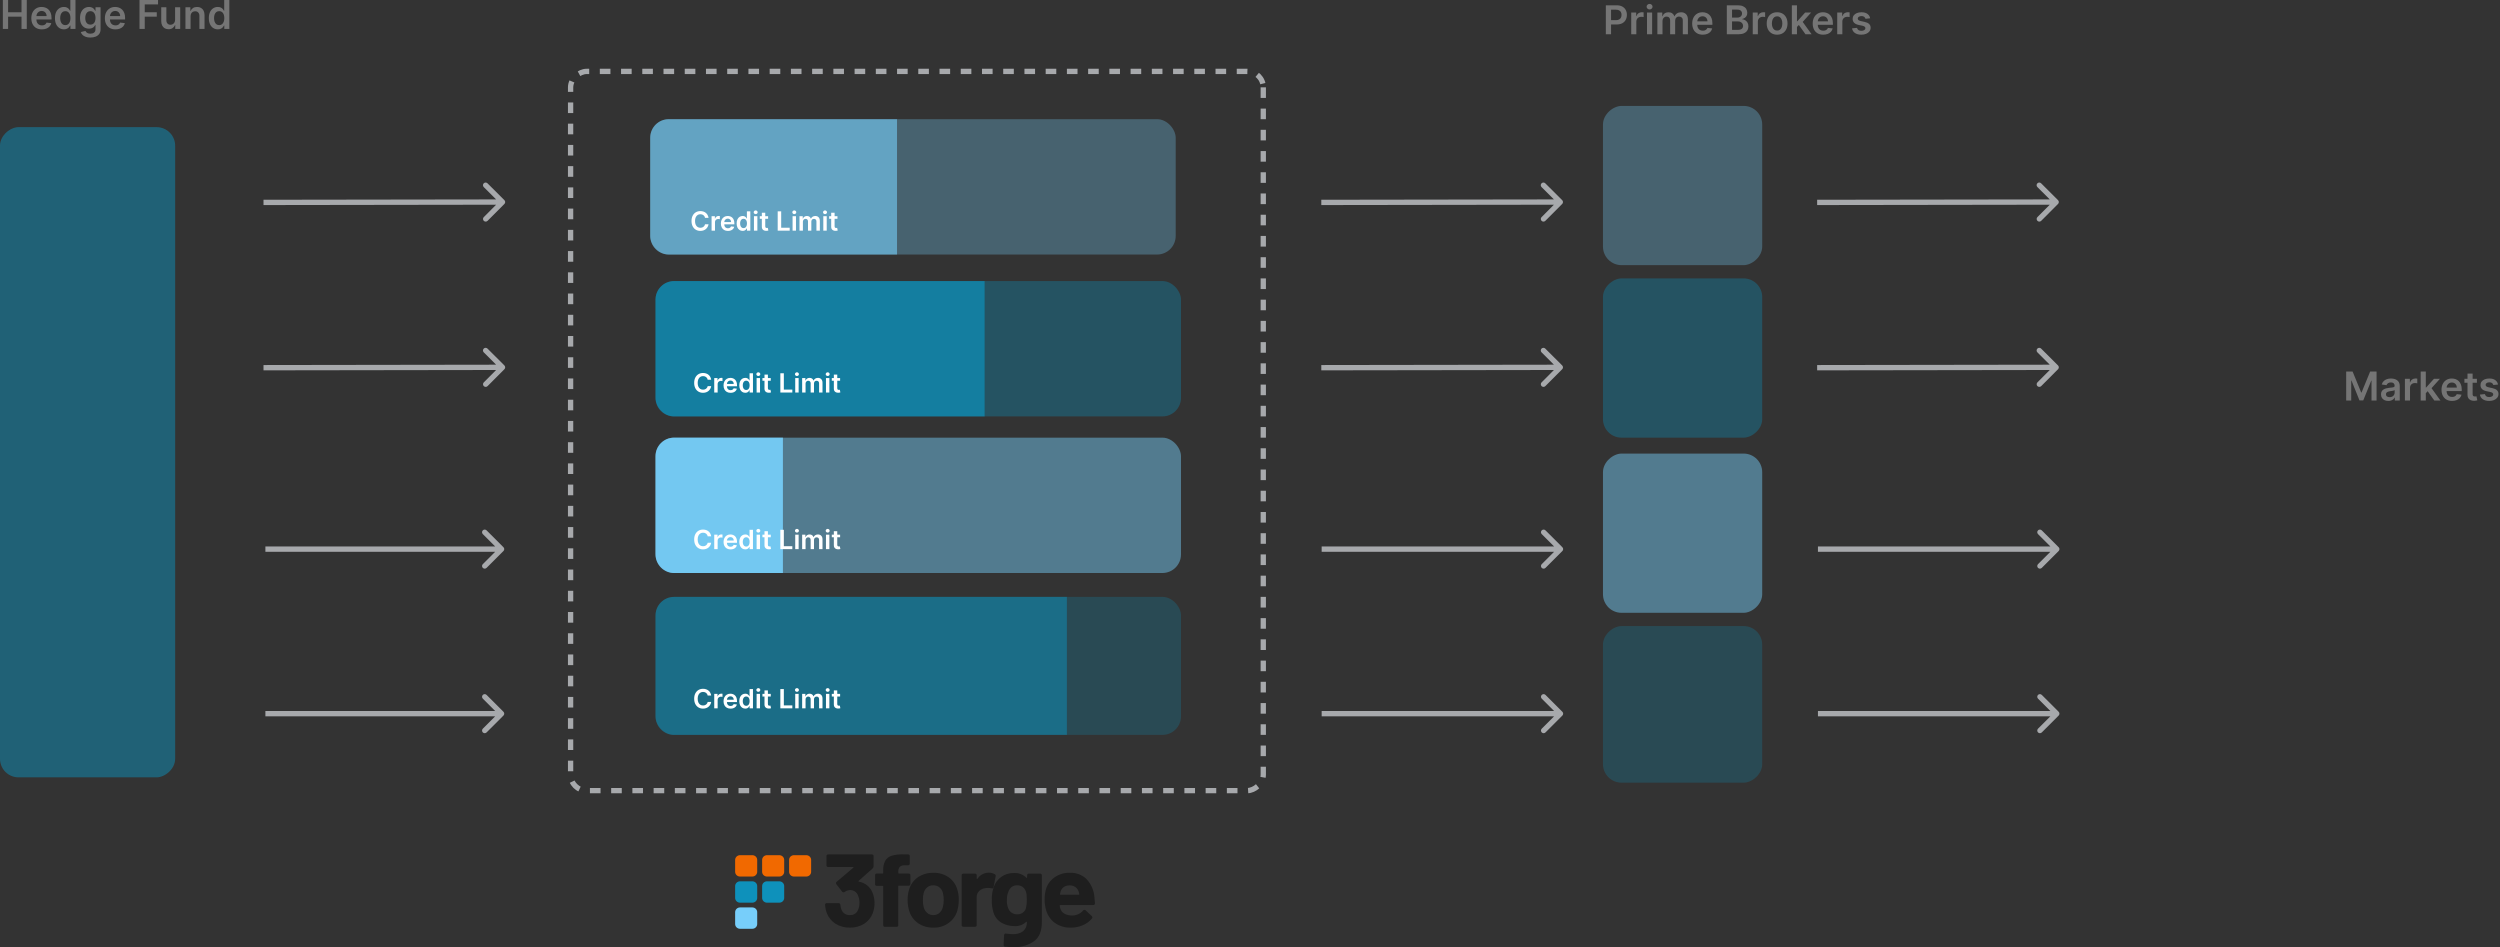 <svg width="942" height="357" viewBox="0 0 942 357" fill="none" xmlns="http://www.w3.org/2000/svg">
<rect x="0" y="0" width="942" height="357" fill="#333333" stroke="none"/>
<rect x="476" y="26.909" width="271" height="261" rx="6" transform="rotate(90 476 26.909)" stroke="#A7A9AC" stroke-width="2" stroke-dasharray="4 4"/>
<rect x="66" y="47.909" width="245" height="66" rx="7" transform="rotate(90 66 47.909)" fill="#0E91BB" fill-opacity="0.5"/>
<path d="M605.076 12.909L605.076 2L609.167 2C610.005 2 610.708 2.156 611.276 2.469C611.848 2.781 612.279 3.211 612.571 3.758C612.865 4.301 613.013 4.919 613.013 5.611C613.013 6.311 612.865 6.933 612.571 7.476C612.276 8.019 611.841 8.447 611.266 8.76C610.69 9.069 609.982 9.223 609.14 9.223L606.429 9.223L606.429 7.598L608.874 7.598C609.364 7.598 609.765 7.513 610.078 7.343C610.39 7.172 610.621 6.938 610.77 6.64C610.923 6.341 610.999 5.999 610.999 5.611C610.999 5.224 610.923 4.883 610.77 4.589C610.621 4.294 610.388 4.065 610.072 3.902C609.76 3.735 609.357 3.651 608.863 3.651L607.052 3.651L607.052 12.909L605.076 12.909ZM614.644 12.909L614.644 4.727L616.514 4.727L616.514 6.091L616.599 6.091C616.748 5.619 617.004 5.255 617.366 4.999C617.732 4.74 618.149 4.61 618.618 4.61C618.724 4.61 618.843 4.615 618.975 4.626C619.11 4.633 619.222 4.646 619.31 4.663L619.31 6.437C619.229 6.409 619.099 6.384 618.921 6.363C618.747 6.338 618.579 6.325 618.415 6.325C618.064 6.325 617.748 6.402 617.467 6.554C617.19 6.703 616.972 6.911 616.812 7.178C616.652 7.444 616.572 7.751 616.572 8.099L616.572 12.909L614.644 12.909ZM620.591 12.909L620.591 4.727L622.52 4.727L622.52 12.909L620.591 12.909ZM621.561 3.566C621.255 3.566 620.993 3.465 620.772 3.262C620.552 3.056 620.442 2.81 620.442 2.522C620.442 2.231 620.552 1.984 620.772 1.782C620.993 1.576 621.255 1.473 621.561 1.473C621.87 1.473 622.133 1.576 622.349 1.782C622.569 1.984 622.679 2.231 622.679 2.522C622.679 2.81 622.569 3.056 622.349 3.262C622.133 3.465 621.87 3.566 621.561 3.566ZM624.502 12.909L624.502 4.727L626.346 4.727L626.346 6.118L626.441 6.118C626.612 5.649 626.894 5.283 627.288 5.02C627.683 4.754 628.153 4.621 628.7 4.621C629.254 4.621 629.721 4.756 630.101 5.026C630.484 5.292 630.754 5.656 630.911 6.118L630.996 6.118C631.177 5.663 631.482 5.301 631.912 5.031C632.345 4.757 632.858 4.621 633.451 4.621C634.204 4.621 634.819 4.859 635.294 5.334C635.77 5.81 636.008 6.505 636.008 7.417L636.008 12.909L634.075 12.909L634.075 7.716C634.075 7.208 633.94 6.837 633.67 6.602C633.4 6.364 633.07 6.245 632.679 6.245C632.214 6.245 631.85 6.391 631.587 6.682C631.328 6.97 631.198 7.344 631.198 7.806L631.198 12.909L629.307 12.909L629.307 7.636C629.307 7.213 629.179 6.876 628.924 6.624C628.672 6.371 628.341 6.245 627.933 6.245C627.656 6.245 627.404 6.316 627.176 6.458C626.949 6.597 626.768 6.794 626.633 7.05C626.498 7.302 626.431 7.597 626.431 7.934L626.431 12.909L624.502 12.909ZM641.587 13.069C640.766 13.069 640.058 12.898 639.461 12.557C638.868 12.213 638.412 11.726 638.092 11.098C637.773 10.466 637.613 9.722 637.613 8.866C637.613 8.024 637.773 7.286 638.092 6.65C638.415 6.011 638.866 5.514 639.445 5.159C640.024 4.8 640.704 4.621 641.485 4.621C641.99 4.621 642.465 4.702 642.913 4.866C643.364 5.026 643.762 5.274 644.106 5.611C644.454 5.949 644.728 6.379 644.926 6.901C645.125 7.419 645.225 8.037 645.225 8.754L645.225 9.345L638.518 9.345L638.518 8.046L643.376 8.046C643.373 7.676 643.293 7.348 643.137 7.06C642.98 6.769 642.762 6.54 642.481 6.373C642.204 6.206 641.881 6.123 641.512 6.123C641.118 6.123 640.772 6.219 640.473 6.41C640.175 6.599 639.942 6.847 639.775 7.156C639.612 7.462 639.529 7.797 639.525 8.163L639.525 9.298C639.525 9.773 639.612 10.182 639.786 10.523C639.96 10.86 640.203 11.119 640.516 11.3C640.828 11.478 641.194 11.567 641.613 11.567C641.894 11.567 642.148 11.528 642.375 11.45C642.602 11.368 642.799 11.249 642.966 11.093C643.133 10.936 643.259 10.743 643.344 10.512L645.145 10.714C645.031 11.19 644.815 11.606 644.495 11.961C644.179 12.312 643.774 12.586 643.28 12.781C642.787 12.973 642.222 13.069 641.587 13.069ZM650.662 12.909L650.662 2L654.838 2C655.626 2 656.282 2.124 656.804 2.373C657.329 2.618 657.722 2.953 657.981 3.38C658.244 3.806 658.375 4.289 658.375 4.828C658.375 5.272 658.29 5.652 658.119 5.968C657.949 6.281 657.72 6.535 657.432 6.73C657.145 6.925 656.823 7.066 656.468 7.151L656.468 7.257C656.855 7.279 657.226 7.398 657.581 7.614C657.94 7.827 658.233 8.129 658.46 8.52C658.687 8.91 658.801 9.383 658.801 9.937C658.801 10.501 658.664 11.009 658.391 11.46C658.118 11.908 657.706 12.261 657.155 12.52C656.605 12.78 655.912 12.909 655.078 12.909L650.662 12.909ZM652.638 11.258L654.763 11.258C655.481 11.258 655.998 11.121 656.314 10.848C656.633 10.571 656.793 10.216 656.793 9.782C656.793 9.459 656.713 9.168 656.553 8.909C656.393 8.646 656.166 8.44 655.871 8.291C655.577 8.138 655.225 8.062 654.817 8.062L652.638 8.062L652.638 11.258ZM652.638 6.64L654.593 6.64C654.934 6.64 655.241 6.577 655.515 6.453C655.788 6.325 656.003 6.146 656.159 5.915C656.319 5.681 656.399 5.404 656.399 5.084C656.399 4.662 656.25 4.314 655.951 4.04C655.657 3.767 655.218 3.63 654.636 3.63L652.638 3.63L652.638 6.64ZM660.435 12.909L660.435 4.727L662.305 4.727L662.305 6.091L662.39 6.091C662.539 5.619 662.795 5.255 663.157 4.999C663.523 4.74 663.94 4.61 664.409 4.61C664.515 4.61 664.634 4.615 664.766 4.626C664.901 4.633 665.013 4.646 665.101 4.663L665.101 6.437C665.02 6.409 664.89 6.384 664.712 6.363C664.538 6.338 664.37 6.325 664.206 6.325C663.855 6.325 663.539 6.402 663.258 6.554C662.981 6.703 662.763 6.911 662.603 7.178C662.443 7.444 662.363 7.751 662.363 8.099L662.363 12.909L660.435 12.909ZM669.614 13.069C668.815 13.069 668.123 12.893 667.537 12.541C666.951 12.19 666.496 11.698 666.173 11.066C665.854 10.434 665.694 9.695 665.694 8.85C665.694 8.005 665.854 7.265 666.173 6.629C666.496 5.993 666.951 5.5 667.537 5.148C668.123 4.796 668.815 4.621 669.614 4.621C670.413 4.621 671.106 4.796 671.692 5.148C672.278 5.5 672.73 5.993 673.05 6.629C673.373 7.265 673.535 8.005 673.535 8.85C673.535 9.695 673.373 10.434 673.05 11.066C672.73 11.698 672.278 12.19 671.692 12.541C671.106 12.893 670.413 13.069 669.614 13.069ZM669.625 11.524C670.058 11.524 670.42 11.405 670.712 11.167C671.003 10.926 671.219 10.603 671.362 10.198C671.507 9.793 671.58 9.342 671.58 8.845C671.58 8.344 671.507 7.891 671.362 7.486C671.219 7.078 671.003 6.753 670.712 6.512C670.42 6.27 670.058 6.149 669.625 6.149C669.181 6.149 668.812 6.27 668.517 6.512C668.226 6.753 668.007 7.078 667.862 7.486C667.72 7.891 667.649 8.344 667.649 8.845C667.649 9.342 667.72 9.793 667.862 10.198C668.007 10.603 668.226 10.926 668.517 11.167C668.812 11.405 669.181 11.524 669.625 11.524ZM676.929 10.342L676.924 8.014L677.233 8.014L680.173 4.727L682.426 4.727L678.81 8.754L678.41 8.754L676.929 10.342ZM675.171 12.909L675.171 2L677.1 2L677.1 12.909L675.171 12.909ZM680.306 12.909L677.643 9.186L678.943 7.827L682.613 12.909L680.306 12.909ZM686.997 13.069C686.176 13.069 685.468 12.898 684.871 12.557C684.278 12.213 683.822 11.726 683.502 11.098C683.183 10.466 683.023 9.722 683.023 8.866C683.023 8.024 683.183 7.286 683.502 6.65C683.826 6.011 684.277 5.514 684.855 5.159C685.434 4.8 686.114 4.621 686.896 4.621C687.4 4.621 687.876 4.702 688.323 4.866C688.774 5.026 689.172 5.274 689.516 5.611C689.864 5.949 690.138 6.379 690.337 6.901C690.535 7.419 690.635 8.037 690.635 8.754L690.635 9.346L683.929 9.346L683.929 8.046L688.786 8.046C688.783 7.676 688.703 7.348 688.547 7.06C688.391 6.769 688.172 6.54 687.892 6.373C687.615 6.206 687.291 6.123 686.922 6.123C686.528 6.123 686.182 6.219 685.883 6.41C685.585 6.599 685.353 6.847 685.186 7.156C685.022 7.462 684.939 7.797 684.935 8.163L684.935 9.298C684.935 9.773 685.022 10.182 685.196 10.523C685.37 10.86 685.614 11.119 685.926 11.3C686.239 11.478 686.604 11.567 687.023 11.567C687.304 11.567 687.558 11.528 687.785 11.45C688.012 11.368 688.209 11.249 688.376 11.093C688.543 10.936 688.669 10.743 688.755 10.512L690.555 10.714C690.441 11.19 690.225 11.606 689.905 11.961C689.589 12.312 689.184 12.586 688.691 12.781C688.197 12.973 687.632 13.069 686.997 13.069ZM692.266 12.909L692.266 4.727L694.136 4.727L694.136 6.091L694.221 6.091C694.37 5.619 694.626 5.255 694.988 4.999C695.354 4.74 695.771 4.61 696.24 4.61C696.346 4.61 696.465 4.615 696.597 4.626C696.732 4.633 696.844 4.646 696.932 4.663L696.932 6.437C696.851 6.409 696.721 6.384 696.544 6.363C696.369 6.338 696.201 6.325 696.037 6.325C695.686 6.325 695.37 6.402 695.089 6.554C694.812 6.703 694.594 6.911 694.434 7.178C694.274 7.444 694.194 7.751 694.194 8.099L694.194 12.909L692.266 12.909ZM704.68 6.89L702.922 7.082C702.873 6.904 702.786 6.737 702.661 6.581C702.54 6.425 702.377 6.299 702.171 6.203C701.965 6.107 701.713 6.059 701.415 6.059C701.013 6.059 700.676 6.146 700.403 6.32C700.133 6.494 700 6.719 700.003 6.996C700 7.234 700.087 7.428 700.264 7.577C700.445 7.726 700.744 7.849 701.159 7.945L702.555 8.243C703.329 8.41 703.904 8.674 704.281 9.037C704.661 9.399 704.852 9.873 704.856 10.459C704.852 10.974 704.701 11.428 704.403 11.822C704.108 12.213 703.698 12.518 703.173 12.739C702.647 12.959 702.043 13.069 701.362 13.069C700.36 13.069 699.554 12.859 698.943 12.44C698.332 12.018 697.968 11.43 697.851 10.677L699.732 10.496C699.817 10.865 699.998 11.144 700.275 11.332C700.552 11.521 700.912 11.615 701.356 11.615C701.814 11.615 702.182 11.521 702.459 11.332C702.739 11.144 702.88 10.912 702.88 10.635C702.88 10.4 702.789 10.207 702.608 10.054C702.43 9.901 702.153 9.784 701.777 9.702L700.381 9.409C699.597 9.246 699.016 8.971 698.64 8.584C698.263 8.193 698.077 7.7 698.08 7.103C698.077 6.599 698.213 6.162 698.49 5.793C698.771 5.42 699.16 5.132 699.657 4.93C700.158 4.724 700.735 4.621 701.388 4.621C702.347 4.621 703.102 4.825 703.652 5.233C704.206 5.642 704.549 6.194 704.68 6.89Z" fill="#757575"/>
<path d="M884.045 140L886.463 140L889.702 147.905L889.83 147.905L893.068 140L895.487 140L895.487 150.909L893.59 150.909L893.59 143.414L893.489 143.414L890.474 150.877L889.057 150.877L886.042 143.398L885.941 143.398L885.941 150.909L884.045 150.909L884.045 140ZM899.908 151.074C899.389 151.074 898.922 150.982 898.507 150.797C898.095 150.609 897.768 150.332 897.527 149.966C897.289 149.6 897.17 149.149 897.17 148.613C897.17 148.152 897.255 147.77 897.425 147.468C897.596 147.166 897.828 146.925 898.123 146.744C898.418 146.562 898.75 146.426 899.119 146.333C899.492 146.238 899.877 146.168 900.275 146.126C900.755 146.076 901.143 146.032 901.442 145.993C901.74 145.95 901.957 145.886 902.092 145.801C902.23 145.712 902.299 145.575 902.299 145.391L902.299 145.359C902.299 144.957 902.18 144.647 901.942 144.426C901.705 144.206 901.362 144.096 900.914 144.096C900.442 144.096 900.067 144.199 899.79 144.405C899.517 144.611 899.332 144.854 899.237 145.135L897.436 144.879C897.578 144.382 897.812 143.967 898.139 143.633C898.466 143.295 898.865 143.043 899.338 142.876C899.81 142.706 900.332 142.621 900.904 142.621C901.298 142.621 901.69 142.667 902.081 142.759C902.472 142.852 902.828 143.004 903.152 143.217C903.475 143.427 903.734 143.713 903.929 144.075C904.128 144.437 904.228 144.89 904.228 145.433L904.228 150.909L902.374 150.909L902.374 149.785L902.31 149.785C902.193 150.012 902.028 150.225 901.815 150.424C901.605 150.62 901.341 150.778 901.021 150.898C900.705 151.016 900.334 151.074 899.908 151.074ZM900.408 149.657C900.795 149.657 901.131 149.581 901.415 149.428C901.699 149.272 901.918 149.066 902.07 148.81C902.227 148.555 902.305 148.276 902.305 147.974L902.305 147.01C902.244 147.06 902.141 147.106 901.996 147.148C901.854 147.191 901.694 147.228 901.516 147.26C901.339 147.292 901.163 147.321 900.989 147.346C900.815 147.37 900.664 147.392 900.536 147.409C900.249 147.448 899.991 147.512 899.764 147.601C899.537 147.69 899.357 147.814 899.226 147.974C899.094 148.13 899.029 148.333 899.029 148.581C899.029 148.936 899.158 149.205 899.418 149.386C899.677 149.567 900.007 149.657 900.408 149.657ZM906.167 150.909L906.167 142.727L908.036 142.727L908.036 144.091L908.121 144.091C908.271 143.619 908.526 143.255 908.888 142.999C909.254 142.74 909.672 142.61 910.14 142.61C910.247 142.61 910.366 142.615 910.497 142.626C910.632 142.633 910.744 142.646 910.833 142.663L910.833 144.437C910.751 144.409 910.621 144.384 910.444 144.363C910.27 144.338 910.101 144.325 909.938 144.325C909.586 144.325 909.27 144.402 908.99 144.554C908.713 144.703 908.494 144.911 908.335 145.178C908.175 145.444 908.095 145.751 908.095 146.099L908.095 150.909L906.167 150.909ZM913.872 148.342L913.866 146.014L914.175 146.014L917.116 142.727L919.369 142.727L915.752 146.754L915.352 146.754L913.872 148.342ZM912.114 150.909L912.114 140L914.042 140L914.042 150.909L912.114 150.909ZM917.249 150.909L914.585 147.186L915.885 145.827L919.555 150.909L917.249 150.909ZM923.939 151.069C923.119 151.069 922.41 150.898 921.814 150.558C921.221 150.213 920.764 149.727 920.445 149.098C920.125 148.466 919.965 147.722 919.965 146.866C919.965 146.024 920.125 145.286 920.445 144.65C920.768 144.011 921.219 143.514 921.798 143.159C922.377 142.8 923.057 142.621 923.838 142.621C924.342 142.621 924.818 142.702 925.265 142.866C925.716 143.026 926.114 143.274 926.459 143.611C926.807 143.949 927.08 144.379 927.279 144.901C927.478 145.419 927.577 146.037 927.577 146.754L927.577 147.346L920.871 147.346L920.871 146.046L925.729 146.046C925.725 145.676 925.645 145.348 925.489 145.06C925.333 144.769 925.115 144.54 924.834 144.373C924.557 144.206 924.234 144.123 923.865 144.123C923.47 144.123 923.124 144.219 922.826 144.41C922.528 144.599 922.295 144.847 922.128 145.156C921.965 145.462 921.881 145.797 921.878 146.163L921.878 147.298C921.878 147.773 921.965 148.182 922.139 148.523C922.313 148.86 922.556 149.119 922.868 149.3C923.181 149.478 923.547 149.567 923.966 149.567C924.246 149.567 924.5 149.528 924.727 149.45C924.955 149.368 925.152 149.249 925.319 149.093C925.486 148.936 925.612 148.743 925.697 148.512L927.497 148.714C927.384 149.19 927.167 149.606 926.847 149.961C926.531 150.312 926.127 150.586 925.633 150.781C925.139 150.973 924.575 151.069 923.939 151.069ZM933.294 142.727L933.294 144.219L928.591 144.219L928.591 142.727L933.294 142.727ZM929.752 140.767L931.68 140.767L931.68 148.448C931.68 148.707 931.719 148.906 931.797 149.045C931.879 149.18 931.986 149.272 932.117 149.322C932.248 149.371 932.394 149.396 932.554 149.396C932.674 149.396 932.785 149.387 932.884 149.37C932.987 149.352 933.065 149.336 933.118 149.322L933.443 150.829C933.34 150.865 933.193 150.904 933.001 150.946C932.813 150.989 932.582 151.014 932.309 151.021C931.826 151.035 931.391 150.962 931.004 150.803C930.617 150.639 930.309 150.387 930.082 150.046C929.858 149.705 929.748 149.279 929.752 148.768L929.752 140.767ZM941.256 144.89L939.498 145.082C939.449 144.904 939.362 144.737 939.237 144.581C939.117 144.425 938.953 144.299 938.747 144.203C938.541 144.107 938.289 144.059 937.991 144.059C937.59 144.059 937.252 144.146 936.979 144.32C936.709 144.494 936.576 144.719 936.579 144.996C936.576 145.234 936.663 145.428 936.84 145.577C937.021 145.726 937.32 145.849 937.735 145.945L939.131 146.243C939.905 146.41 940.48 146.674 940.857 147.037C941.237 147.399 941.428 147.873 941.432 148.459C941.428 148.974 941.278 149.428 940.979 149.822C940.684 150.213 940.274 150.518 939.749 150.739C939.223 150.959 938.619 151.069 937.938 151.069C936.936 151.069 936.13 150.859 935.519 150.44C934.909 150.018 934.545 149.43 934.427 148.677L936.308 148.496C936.393 148.865 936.574 149.144 936.851 149.332C937.128 149.521 937.488 149.615 937.932 149.615C938.39 149.615 938.758 149.521 939.035 149.332C939.316 149.144 939.456 148.912 939.456 148.635C939.456 148.4 939.365 148.207 939.184 148.054C939.007 147.901 938.73 147.784 938.353 147.702L936.958 147.409C936.173 147.246 935.592 146.971 935.216 146.584C934.839 146.193 934.653 145.7 934.656 145.103C934.653 144.599 934.79 144.162 935.067 143.793C935.347 143.42 935.736 143.132 936.233 142.93C936.734 142.724 937.311 142.621 937.964 142.621C938.923 142.621 939.678 142.825 940.228 143.233C940.782 143.642 941.125 144.194 941.256 144.89Z" fill="#757575"/>
<path d="M1.076 10.909V-3.3617e-05H3.052V4.618H8.107V-3.3617e-05H10.089V10.909H8.107V6.275H3.052V10.909H1.076ZM15.775 11.069C14.955 11.069 14.246 10.898 13.65 10.557C13.057 10.213 12.6 9.727 12.281 9.098C11.961 8.466 11.801 7.722 11.801 6.866C11.801 6.024 11.961 5.286 12.281 4.65C12.604 4.011 13.055 3.514 13.634 3.159C14.213 2.8 14.893 2.621 15.674 2.621C16.178 2.621 16.654 2.702 17.101 2.866C17.552 3.026 17.95 3.274 18.295 3.611C18.643 3.949 18.916 4.379 19.115 4.901C19.314 5.419 19.413 6.037 19.413 6.754V7.345H12.707V6.046H17.565C17.561 5.676 17.481 5.348 17.325 5.06C17.169 4.769 16.951 4.54 16.67 4.373C16.393 4.206 16.07 4.123 15.7 4.123C15.306 4.123 14.96 4.219 14.662 4.41C14.364 4.599 14.131 4.847 13.964 5.156C13.801 5.462 13.717 5.797 13.714 6.163V7.298C13.714 7.773 13.801 8.182 13.975 8.523C14.149 8.86 14.392 9.119 14.704 9.3C15.017 9.478 15.383 9.567 15.802 9.567C16.082 9.567 16.336 9.528 16.563 9.45C16.791 9.368 16.988 9.249 17.155 9.093C17.322 8.936 17.448 8.743 17.533 8.512L19.333 8.714C19.22 9.19 19.003 9.606 18.683 9.961C18.367 10.312 17.962 10.586 17.469 10.781C16.975 10.973 16.411 11.069 15.775 11.069ZM24.081 11.053C23.438 11.053 22.863 10.888 22.355 10.557C21.847 10.227 21.446 9.748 21.151 9.119C20.856 8.491 20.709 7.727 20.709 6.829C20.709 5.92 20.858 5.153 21.156 4.528C21.458 3.899 21.865 3.425 22.376 3.105C22.887 2.782 23.457 2.621 24.086 2.621C24.565 2.621 24.96 2.702 25.269 2.866C25.578 3.026 25.823 3.219 26.004 3.446C26.185 3.67 26.325 3.881 26.424 4.08H26.504V-3.3617e-05H28.438V10.909H26.542V9.62H26.424C26.325 9.819 26.181 10.03 25.993 10.254C25.805 10.474 25.556 10.662 25.247 10.819C24.938 10.975 24.549 11.053 24.081 11.053ZM24.619 9.471C25.027 9.471 25.375 9.361 25.663 9.141C25.95 8.917 26.169 8.606 26.318 8.208C26.467 7.811 26.542 7.347 26.542 6.818C26.542 6.289 26.467 5.829 26.318 5.439C26.172 5.048 25.956 4.744 25.668 4.528C25.384 4.311 25.034 4.203 24.619 4.203C24.189 4.203 23.83 4.315 23.543 4.538C23.255 4.762 23.038 5.071 22.893 5.465C22.747 5.859 22.674 6.31 22.674 6.818C22.674 7.33 22.747 7.786 22.893 8.187C23.042 8.585 23.26 8.899 23.548 9.13C23.839 9.357 24.196 9.471 24.619 9.471ZM34.051 14.148C33.358 14.148 32.764 14.054 32.267 13.865C31.769 13.681 31.37 13.432 31.068 13.12C30.766 12.807 30.557 12.461 30.439 12.081L32.176 11.66C32.254 11.82 32.368 11.978 32.517 12.134C32.666 12.294 32.867 12.425 33.119 12.528C33.374 12.635 33.696 12.688 34.083 12.688C34.63 12.688 35.083 12.555 35.441 12.289C35.8 12.026 35.979 11.593 35.979 10.989V9.439H35.883C35.784 9.638 35.638 9.842 35.447 10.052C35.258 10.261 35.008 10.437 34.696 10.579C34.386 10.721 33.998 10.792 33.529 10.792C32.9 10.792 32.33 10.645 31.819 10.35C31.311 10.052 30.906 9.608 30.605 9.018C30.306 8.425 30.157 7.683 30.157 6.792C30.157 5.893 30.306 5.135 30.605 4.517C30.906 3.896 31.313 3.425 31.824 3.105C32.336 2.782 32.906 2.621 33.534 2.621C34.014 2.621 34.408 2.702 34.717 2.866C35.029 3.026 35.278 3.219 35.462 3.446C35.647 3.67 35.788 3.881 35.883 4.08H35.99V2.727H37.892V11.042C37.892 11.742 37.725 12.321 37.391 12.779C37.057 13.237 36.601 13.579 36.022 13.807C35.443 14.034 34.786 14.148 34.051 14.148ZM34.067 9.279C34.475 9.279 34.823 9.18 35.111 8.981C35.399 8.782 35.617 8.496 35.766 8.123C35.915 7.75 35.99 7.303 35.99 6.781C35.99 6.266 35.915 5.815 35.766 5.428C35.621 5.041 35.404 4.741 35.116 4.528C34.832 4.311 34.482 4.203 34.067 4.203C33.637 4.203 33.279 4.315 32.991 4.538C32.703 4.762 32.487 5.069 32.341 5.46C32.196 5.847 32.123 6.287 32.123 6.781C32.123 7.282 32.196 7.72 32.341 8.097C32.49 8.469 32.709 8.761 32.996 8.97C33.288 9.176 33.644 9.279 34.067 9.279ZM43.49 11.069C42.67 11.069 41.961 10.898 41.364 10.557C40.772 10.213 40.315 9.727 39.996 9.098C39.676 8.466 39.516 7.722 39.516 6.866C39.516 6.024 39.676 5.286 39.996 4.65C40.319 4.011 40.77 3.514 41.349 3.159C41.927 2.8 42.607 2.621 43.389 2.621C43.893 2.621 44.369 2.702 44.816 2.866C45.267 3.026 45.665 3.274 46.009 3.611C46.357 3.949 46.631 4.379 46.83 4.901C47.029 5.419 47.128 6.037 47.128 6.754V7.345H40.422V6.046H45.28C45.276 5.676 45.196 5.348 45.04 5.06C44.884 4.769 44.665 4.54 44.385 4.373C44.108 4.206 43.785 4.123 43.415 4.123C43.021 4.123 42.675 4.219 42.377 4.41C42.078 4.599 41.846 4.847 41.679 5.156C41.515 5.462 41.432 5.797 41.428 6.163V7.298C41.428 7.773 41.515 8.182 41.69 8.523C41.864 8.86 42.107 9.119 42.419 9.3C42.732 9.478 43.097 9.567 43.517 9.567C43.797 9.567 44.051 9.528 44.278 9.45C44.505 9.368 44.703 9.249 44.87 9.093C45.036 8.936 45.163 8.743 45.248 8.512L47.048 8.714C46.934 9.19 46.718 9.606 46.398 9.961C46.082 10.312 45.677 10.586 45.184 10.781C44.69 10.973 44.126 11.069 43.49 11.069ZM52.565 10.909V-3.3617e-05H59.554V1.657H54.541V4.618H59.075V6.275H54.541V10.909H52.565ZM65.971 7.468V2.727H67.9V10.909H66.03V9.455H65.945C65.76 9.913 65.456 10.288 65.034 10.579C64.615 10.87 64.098 11.016 63.484 11.016C62.947 11.016 62.473 10.897 62.061 10.659C61.653 10.417 61.334 10.067 61.103 9.609C60.872 9.148 60.756 8.59 60.756 7.937V2.727H62.685V7.638C62.685 8.157 62.827 8.569 63.111 8.874C63.395 9.18 63.768 9.332 64.229 9.332C64.513 9.332 64.789 9.263 65.055 9.125C65.321 8.986 65.54 8.78 65.71 8.507C65.884 8.23 65.971 7.883 65.971 7.468ZM71.811 6.115V10.909H69.882V2.727H71.725V4.118H71.821C72.01 3.659 72.31 3.295 72.722 3.026C73.137 2.756 73.65 2.621 74.261 2.621C74.826 2.621 75.317 2.741 75.736 2.983C76.159 3.224 76.486 3.574 76.716 4.032C76.951 4.49 77.066 5.046 77.063 5.7V10.909H75.135V5.998C75.135 5.451 74.993 5.023 74.708 4.714C74.428 4.405 74.039 4.251 73.542 4.251C73.204 4.251 72.904 4.325 72.642 4.474C72.382 4.62 72.178 4.831 72.029 5.108C71.883 5.385 71.811 5.721 71.811 6.115ZM82.059 11.053C81.416 11.053 80.841 10.888 80.333 10.557C79.826 10.227 79.424 9.748 79.129 9.119C78.835 8.491 78.687 7.727 78.687 6.829C78.687 5.92 78.837 5.153 79.135 4.528C79.437 3.899 79.843 3.425 80.355 3.105C80.866 2.782 81.436 2.621 82.064 2.621C82.544 2.621 82.938 2.702 83.247 2.866C83.556 3.026 83.801 3.219 83.982 3.446C84.163 3.67 84.303 3.881 84.403 4.08H84.483V-3.3617e-05H86.416V10.909H84.52V9.62H84.403C84.303 9.819 84.16 10.03 83.972 10.254C83.783 10.474 83.535 10.662 83.226 10.819C82.917 10.975 82.528 11.053 82.059 11.053ZM82.597 9.471C83.006 9.471 83.354 9.361 83.641 9.141C83.929 8.917 84.147 8.606 84.296 8.208C84.446 7.811 84.52 7.347 84.52 6.818C84.52 6.289 84.446 5.829 84.296 5.439C84.151 5.048 83.934 4.744 83.647 4.528C83.362 4.311 83.013 4.203 82.597 4.203C82.168 4.203 81.809 4.315 81.521 4.538C81.234 4.762 81.017 5.071 80.871 5.465C80.726 5.859 80.653 6.31 80.653 6.818C80.653 7.33 80.726 7.786 80.871 8.187C81.02 8.585 81.239 8.899 81.526 9.13C81.818 9.357 82.175 9.471 82.597 9.471Z" fill="#757575"/>
<rect x="664" y="39.909" width="60" height="60" rx="7" transform="rotate(90 664 39.909)" fill="#77CEFA" fill-opacity="0.3"/>
<rect x="664" y="235.909" width="59" height="60" rx="7" transform="rotate(90 664 235.909)" fill="#0E91BB" fill-opacity="0.25"/>
<rect x="664" y="170.909" width="60" height="60" rx="7" transform="rotate(90 664 170.909)" fill="#77CEFA" fill-opacity="0.46"/>
<rect x="664" y="104.909" width="60" height="60" rx="7" transform="rotate(90 664 104.909)" fill="#0E91BB" fill-opacity="0.35"/>
<path d="M775.707 206.202C776.098 206.592 776.098 207.226 775.707 207.616L769.343 213.98C768.953 214.371 768.319 214.371 767.929 213.98C767.538 213.59 767.538 212.956 767.929 212.566L773.586 206.909L767.929 201.252C767.538 200.862 767.538 200.229 767.929 199.838C768.319 199.447 768.953 199.447 769.343 199.838L775.707 206.202ZM685 206.909V205.909L775 205.909L775 206.909L775 207.909L685 207.909V206.909Z" fill="#A7A9AC"/>
<path d="M775.707 268.202C776.098 268.592 776.098 269.226 775.707 269.616L769.343 275.98C768.953 276.371 768.319 276.371 767.929 275.98C767.538 275.59 767.538 274.956 767.929 274.566L773.586 268.909L767.929 263.252C767.538 262.862 767.538 262.229 767.929 261.838C768.319 261.447 768.953 261.447 769.343 261.838L775.707 268.202ZM685 268.909V267.909L775 267.909L775 268.909L775 269.909L685 269.909V268.909Z" fill="#A7A9AC"/>
<path d="M775.473 139.117C775.863 138.725 775.862 138.092 775.471 137.702L769.098 131.348C768.707 130.958 768.074 130.959 767.684 131.35C767.294 131.741 767.295 132.374 767.686 132.764L773.351 138.413L767.703 144.078C767.313 144.469 767.314 145.102 767.705 145.492C768.096 145.882 768.729 145.881 769.119 145.49L775.473 139.117ZM684.699 138.547L684.701 139.547L774.767 139.411L774.765 138.411L774.764 137.411L684.698 137.547L684.699 138.547Z" fill="#A7A9AC"/>
<path d="M775.473 76.839C775.863 76.448 775.862 75.815 775.471 75.425L769.098 69.07C768.707 68.68 768.074 68.681 767.684 69.073C767.294 69.464 767.295 70.097 767.686 70.487L773.351 76.135L767.703 81.8C767.313 82.192 767.314 82.825 767.705 83.215C768.096 83.605 768.729 83.604 769.119 83.213L775.473 76.839ZM684.699 76.269L684.701 77.269L774.767 77.133L774.765 76.133L774.764 75.133L684.698 75.269L684.699 76.269Z" fill="#A7A9AC"/>
<path d="M588.707 206.202C589.098 206.592 589.098 207.226 588.707 207.616L582.343 213.98C581.953 214.371 581.319 214.371 580.929 213.98C580.538 213.59 580.538 212.956 580.929 212.566L586.586 206.909L580.929 201.252C580.538 200.862 580.538 200.229 580.929 199.838C581.319 199.447 581.953 199.447 582.343 199.838L588.707 206.202ZM498 206.909V205.909L588 205.909L588 206.909L588 207.909L498 207.909V206.909Z" fill="#A7A9AC"/>
<path d="M588.707 268.202C589.098 268.592 589.098 269.226 588.707 269.616L582.343 275.98C581.953 276.371 581.319 276.371 580.929 275.98C580.538 275.59 580.538 274.956 580.929 274.566L586.586 268.909L580.929 263.252C580.538 262.862 580.538 262.229 580.929 261.838C581.319 261.447 581.953 261.447 582.343 261.838L588.707 268.202ZM498 268.909V267.909L588 267.909L588 268.909L588 269.909L498 269.909V268.909Z" fill="#A7A9AC"/>
<path d="M588.641 139.117C589.031 138.725 589.03 138.092 588.639 137.702L582.265 131.348C581.874 130.958 581.241 130.959 580.851 131.35C580.461 131.741 580.462 132.374 580.853 132.764L586.518 138.413L580.87 144.078C580.48 144.469 580.481 145.102 580.872 145.492C581.263 145.882 581.897 145.881 582.286 145.49L588.641 139.117ZM497.866 138.547L497.868 139.547L587.934 139.411L587.933 138.411L587.931 137.411L497.865 137.547L497.866 138.547Z" fill="#A7A9AC"/>
<path d="M588.641 76.839C589.031 76.448 589.03 75.815 588.639 75.425L582.265 69.07C581.874 68.68 581.241 68.681 580.851 69.073C580.461 69.464 580.462 70.097 580.853 70.487L586.518 76.135L580.87 81.8C580.48 82.192 580.481 82.825 580.872 83.215C581.263 83.605 581.897 83.604 582.286 83.213L588.641 76.839ZM497.866 76.269L497.868 77.269L587.934 77.133L587.933 76.133L587.931 75.133L497.865 75.269L497.866 76.269Z" fill="#A7A9AC"/>
<path d="M189.707 206.202C190.098 206.592 190.098 207.226 189.707 207.616L183.343 213.98C182.953 214.371 182.319 214.371 181.929 213.98C181.538 213.59 181.538 212.956 181.929 212.566L187.586 206.909L181.929 201.252C181.538 200.862 181.538 200.229 181.929 199.838C182.319 199.447 182.953 199.447 183.343 199.838L189.707 206.202ZM100 206.909V205.909L189 205.909L189 206.909L189 207.909L100 207.909V206.909Z" fill="#A7A9AC"/>
<path d="M189.707 268.202C190.098 268.592 190.098 269.226 189.707 269.616L183.343 275.98C182.953 276.371 182.319 276.371 181.929 275.98C181.538 275.59 181.538 274.956 181.929 274.566L187.586 268.909L181.929 263.252C181.538 262.862 181.538 262.229 181.929 261.838C182.319 261.447 182.953 261.447 183.343 261.838L189.707 268.202ZM100 268.909V267.909L189 267.909L189 268.909L189 269.909L100 269.909V268.909Z" fill="#A7A9AC"/>
<path d="M190.064 139.117C190.454 138.725 190.453 138.092 190.062 137.702L183.689 131.348C183.297 130.958 182.664 130.959 182.274 131.35C181.884 131.741 181.885 132.374 182.276 132.764L187.942 138.413L182.294 144.078C181.904 144.469 181.905 145.102 182.296 145.492C182.687 145.882 183.32 145.881 183.71 145.49L190.064 139.117ZM99.29 138.547L99.291 139.547L189.358 139.411L189.356 138.411L189.355 137.411L99.288 137.547L99.29 138.547Z" fill="#A7A9AC"/>
<path d="M190.064 76.839C190.454 76.448 190.453 75.815 190.062 75.425L183.689 69.07C183.297 68.68 182.664 68.681 182.274 69.073C181.884 69.464 181.885 70.097 182.276 70.487L187.942 76.135L182.294 81.8C181.904 82.192 181.905 82.825 182.296 83.215C182.687 83.605 183.32 83.604 183.71 83.213L190.064 76.839ZM99.29 76.269L99.291 77.269L189.358 77.133L189.356 76.133L189.355 75.133L99.288 75.269L99.29 76.269Z" fill="#A7A9AC"/>
<rect x="245" y="44.909" width="198" height="51" rx="7" fill="#77CEFA" fill-opacity="0.3"/>
<path d="M245 51.909C245 48.043 248.134 44.909 252 44.909L338 44.909L338 95.909L252 95.909C248.134 95.909 245 92.775 245 88.909L245 51.909Z" fill="#77CEFA" fill-opacity="0.6"/>
<path d="M329.524 340.336C329.535 341.677 329.294 342.971 328.798 344.224C328.489 345.028 328.054 345.763 327.495 346.43C326.938 347.097 326.283 347.66 325.536 348.121C324.735 348.605 323.879 348.967 322.97 349.206C322.059 349.446 321.133 349.554 320.189 349.527C319.239 349.548 318.306 349.435 317.391 349.185C316.476 348.934 315.619 348.56 314.819 348.063C314.063 347.578 313.405 346.993 312.844 346.305C312.282 345.617 311.845 344.861 311.532 344.038C311.169 343.041 310.955 342.014 310.889 340.959C310.875 340.868 310.884 340.779 310.913 340.692C310.942 340.604 310.991 340.527 311.057 340.461C311.124 340.396 311.202 340.347 311.292 340.318C311.382 340.287 311.474 340.279 311.569 340.29H315.914C316.01 340.281 316.102 340.293 316.194 340.323C316.285 340.354 316.364 340.402 316.434 340.465C316.503 340.529 316.556 340.605 316.592 340.69C316.628 340.777 316.644 340.867 316.641 340.959C316.69 341.548 316.825 342.117 317.045 342.666C317.255 343.324 317.653 343.851 318.237 344.246C318.823 344.644 319.473 344.831 320.189 344.81C320.519 344.833 320.843 344.805 321.162 344.726C321.482 344.647 321.782 344.522 322.06 344.351C322.338 344.18 322.582 343.971 322.791 343.725C323.001 343.478 323.166 343.206 323.285 342.908C323.677 342.037 323.864 341.126 323.845 340.175C323.865 339.129 323.651 338.13 323.202 337.177C323.072 336.89 322.899 336.629 322.687 336.394C322.472 336.159 322.228 335.961 321.949 335.799C321.673 335.638 321.376 335.521 321.062 335.45C320.746 335.377 320.428 335.353 320.106 335.377C319.417 335.45 318.802 335.696 318.26 336.115C318.134 336.185 317.999 336.223 317.856 336.232C317.626 336.229 317.439 336.141 317.296 335.965L315.164 333.199C315.053 333.059 314.996 332.902 314.998 332.725C315.012 332.54 315.092 332.386 315.235 332.264L321.511 326.959C321.547 326.945 321.572 326.923 321.589 326.889C321.605 326.856 321.606 326.821 321.595 326.786C321.595 326.717 321.499 326.682 321.392 326.682H312.105C312.01 326.696 311.918 326.689 311.828 326.66C311.737 326.632 311.658 326.585 311.59 326.52C311.522 326.455 311.473 326.379 311.441 326.293C311.411 326.206 311.401 326.116 311.414 326.025V322.6C311.401 322.509 311.411 322.419 311.441 322.332C311.473 322.246 311.522 322.17 311.59 322.105C311.658 322.041 311.737 321.995 311.828 321.965C311.918 321.937 312.01 321.929 312.105 321.943H328.477C328.571 321.929 328.662 321.937 328.754 321.965C328.843 321.995 328.923 322.041 328.991 322.105C329.059 322.17 329.109 322.246 329.139 322.332C329.171 322.419 329.179 322.509 329.168 322.6V326.417C329.164 326.741 329.04 327.013 328.799 327.237L323.524 331.918C323.369 332.08 323.416 332.183 323.69 332.229C324.25 332.329 324.789 332.496 325.306 332.728C325.823 332.961 326.301 333.253 326.741 333.604C327.18 333.955 327.568 334.355 327.902 334.801C328.237 335.248 328.508 335.729 328.715 336.243C329.275 337.553 329.546 338.919 329.524 340.336L329.524 340.336Z" fill="#1E1E1E"/>
<path d="M343.04 329.807V333.071C343.053 333.162 343.045 333.252 343.016 333.339C342.986 333.427 342.938 333.504 342.872 333.569C342.805 333.634 342.727 333.682 342.637 333.713C342.547 333.742 342.455 333.752 342.36 333.74H338.693C338.661 333.737 338.629 333.74 338.597 333.751C338.567 333.761 338.539 333.777 338.516 333.8C338.493 333.822 338.475 333.849 338.465 333.878C338.455 333.909 338.451 333.94 338.455 333.971V348.559C338.464 348.605 338.465 348.653 338.461 348.701C338.458 348.748 338.448 348.794 338.432 348.839C338.416 348.885 338.396 348.927 338.368 348.968C338.342 349.007 338.31 349.044 338.274 349.077C338.238 349.11 338.199 349.138 338.155 349.16C338.113 349.184 338.067 349.201 338.019 349.213C337.972 349.226 337.924 349.231 337.875 349.233C337.825 349.233 337.776 349.227 337.728 349.216H333.465C333.373 349.23 333.28 349.223 333.19 349.194C333.1 349.166 333.022 349.119 332.954 349.053C332.888 348.989 332.84 348.913 332.809 348.825C332.78 348.738 332.773 348.65 332.788 348.559V334.017C332.792 333.985 332.788 333.952 332.776 333.922C332.765 333.889 332.747 333.863 332.723 333.84C332.698 333.818 332.669 333.801 332.636 333.791C332.604 333.783 332.571 333.78 332.537 333.786H330.406C330.312 333.798 330.219 333.788 330.129 333.759C330.039 333.728 329.961 333.681 329.895 333.615C329.828 333.549 329.78 333.473 329.75 333.385C329.721 333.298 329.714 333.208 329.727 333.117V329.807C329.712 329.718 329.721 329.628 329.75 329.541C329.779 329.453 329.828 329.377 329.895 329.313C329.961 329.248 330.039 329.201 330.131 329.173C330.22 329.143 330.312 329.136 330.406 329.15H332.537C332.572 329.154 332.605 329.15 332.637 329.139C332.669 329.128 332.698 329.111 332.722 329.087C332.747 329.063 332.764 329.037 332.776 329.005C332.788 328.974 332.791 328.942 332.788 328.908V328.09C332.717 326.774 332.97 325.522 333.549 324.33C333.82 323.87 334.171 323.477 334.598 323.148C335.026 322.818 335.503 322.579 336.025 322.428C337.583 321.993 339.172 321.832 340.789 321.943H342.11C342.204 321.929 342.297 321.937 342.388 321.965C342.478 321.995 342.557 322.041 342.624 322.105C342.692 322.17 342.741 322.245 342.773 322.332C342.804 322.419 342.814 322.509 342.801 322.6V325.368C342.814 325.459 342.804 325.549 342.773 325.636C342.741 325.722 342.692 325.798 342.624 325.862C342.557 325.927 342.478 325.975 342.388 326.003C342.297 326.031 342.204 326.039 342.11 326.025H340.991C340.642 326.003 340.298 326.04 339.963 326.137C339.627 326.235 339.318 326.385 339.039 326.591C338.823 326.867 338.668 327.174 338.574 327.509C338.478 327.843 338.451 328.182 338.491 328.528V328.908C338.484 328.94 338.487 328.972 338.497 329.005C338.506 329.036 338.523 329.064 338.546 329.087C338.57 329.111 338.599 329.129 338.63 329.141C338.662 329.152 338.696 329.155 338.729 329.15H342.397C342.488 329.142 342.575 329.155 342.66 329.185C342.746 329.216 342.82 329.264 342.883 329.328C342.946 329.393 342.99 329.467 343.018 329.551C343.045 329.635 343.053 329.72 343.04 329.807L343.04 329.807Z" fill="#1E1E1E"/>
<path d="M345.862 347.81C345.054 347.235 344.367 346.548 343.801 345.746C343.235 344.945 342.822 344.077 342.563 343.139C342.169 341.841 341.98 340.514 341.991 339.161C341.964 337.753 342.165 336.376 342.599 335.031C342.873 334.118 343.296 333.275 343.865 332.5C344.434 331.724 345.12 331.061 345.921 330.511C346.775 329.948 347.699 329.526 348.693 329.247C349.686 328.967 350.698 328.842 351.732 328.873C352.741 328.845 353.729 328.971 354.696 329.251C355.663 329.532 356.561 329.952 357.388 330.511C358.177 331.061 358.852 331.72 359.414 332.489C359.975 333.256 360.391 334.094 360.662 334.998C361.091 336.327 361.293 337.687 361.27 339.08C361.271 340.416 361.096 341.731 360.746 343.023C360.617 343.499 360.448 343.962 360.236 344.41C360.026 344.86 359.779 345.287 359.495 345.694C359.209 346.104 358.891 346.485 358.539 346.84C358.189 347.196 357.808 347.521 357.399 347.814C356.991 348.108 356.561 348.366 356.108 348.589C355.653 348.811 355.184 348.996 354.699 349.142C354.214 349.288 353.719 349.393 353.215 349.457C352.711 349.523 352.204 349.545 351.696 349.527C350.653 349.558 349.632 349.428 348.633 349.134C347.634 348.839 346.71 348.398 345.862 347.81H345.862ZM353.911 344.039C354.579 343.455 355.019 342.74 355.233 341.894C355.484 340.999 355.603 340.088 355.589 339.161C355.608 338.224 355.501 337.302 355.268 336.393C355.051 335.571 354.611 334.883 353.946 334.328C353.622 334.076 353.261 333.887 352.866 333.759C352.471 333.632 352.065 333.576 351.648 333.59C351.24 333.579 350.841 333.637 350.455 333.763C350.068 333.891 349.715 334.079 349.398 334.328C348.736 334.884 348.291 335.572 348.064 336.393C347.831 337.302 347.724 338.224 347.743 339.161C347.724 340.085 347.831 340.996 348.064 341.894C348.291 342.743 348.743 343.457 349.422 344.039C349.744 344.301 350.104 344.5 350.503 344.633C350.901 344.766 351.311 344.825 351.732 344.811C352.132 344.816 352.52 344.752 352.895 344.619C353.27 344.486 353.609 344.292 353.911 344.039H353.911Z" fill="#1E1E1E"/>
<path d="M374.784 329.382C374.863 329.414 374.932 329.46 374.993 329.519C375.054 329.578 375.102 329.645 375.135 329.721C375.17 329.796 375.188 329.876 375.191 329.959C375.194 330.041 375.183 330.121 375.154 330.2L374.392 334.294C374.392 334.524 374.285 334.663 374.166 334.72C373.971 334.768 373.776 334.768 373.582 334.72C373.192 334.619 372.795 334.566 372.391 334.559C372.201 334.559 371.891 334.559 371.463 334.64C371.004 334.671 370.565 334.775 370.143 334.954C369.722 335.132 369.344 335.373 369.01 335.677C368.671 335.995 368.413 336.366 368.239 336.791C368.064 337.214 367.989 337.655 368.009 338.11V348.559C368.022 348.65 368.012 348.74 367.982 348.827C367.95 348.914 367.9 348.989 367.832 349.054C367.764 349.118 367.686 349.164 367.595 349.194C367.505 349.222 367.412 349.23 367.318 349.216H363.044C362.95 349.23 362.857 349.222 362.767 349.194C362.677 349.164 362.598 349.118 362.53 349.054C362.462 348.989 362.412 348.914 362.382 348.827C362.35 348.74 362.341 348.65 362.353 348.559V329.854C362.339 329.761 362.347 329.672 362.378 329.583C362.407 329.494 362.456 329.417 362.524 329.351C362.592 329.285 362.672 329.237 362.764 329.208C362.856 329.178 362.948 329.171 363.044 329.185H367.343C367.437 329.171 367.531 329.178 367.622 329.208C367.714 329.237 367.793 329.285 367.861 329.351C367.931 329.417 367.979 329.494 368.009 329.583C368.039 329.672 368.048 329.761 368.034 329.854V331.007C368.034 331.112 368.034 331.18 368.116 331.203C368.2 331.227 368.235 331.203 368.307 331.123C368.536 330.766 368.808 330.442 369.123 330.152C369.438 329.864 369.786 329.618 370.167 329.415C370.547 329.213 370.949 329.062 371.37 328.96C371.791 328.859 372.22 328.81 372.653 328.816C373.416 328.818 374.127 329.008 374.784 329.382L374.784 329.382Z" fill="#1E1E1E"/>
<path d="M387.585 329.185H391.896C391.99 329.173 392.082 329.183 392.172 329.212C392.262 329.243 392.34 329.29 392.407 329.356C392.473 329.422 392.521 329.498 392.552 329.586C392.581 329.673 392.589 329.763 392.575 329.854V347.429C392.575 350.834 391.57 353.26 389.561 354.706C388.426 355.475 387.192 356.048 385.86 356.422C384.53 356.798 383.171 356.956 381.787 356.897C380.778 356.887 379.774 356.821 378.774 356.701C378.37 356.701 378.167 356.435 378.167 355.998L378.334 352.377C378.325 352.179 378.396 352.014 378.548 351.881C378.713 351.753 378.895 351.722 379.095 351.788C379.909 351.903 380.727 351.969 381.548 351.984C382.255 352.028 382.948 351.955 383.629 351.767C384.308 351.578 384.936 351.285 385.514 350.889C385.758 350.67 385.973 350.428 386.16 350.162C386.347 349.897 386.5 349.614 386.622 349.314C386.742 349.014 386.826 348.705 386.875 348.387C386.923 348.069 386.933 347.749 386.907 347.429C386.907 347.347 386.907 347.303 386.823 347.29C386.741 347.279 386.704 347.29 386.62 347.394C386.329 347.668 386.012 347.909 385.668 348.119C385.323 348.328 384.961 348.499 384.579 348.633C384.196 348.768 383.804 348.862 383.403 348.915C383 348.968 382.596 348.981 382.191 348.951C381.356 348.954 380.534 348.853 379.727 348.646C378.918 348.439 378.153 348.133 377.429 347.729C376.671 347.283 376.024 346.719 375.488 346.036C374.951 345.353 374.563 344.599 374.321 343.773C373.874 342.265 373.671 340.728 373.713 339.161C373.658 337.47 373.9 335.821 374.44 334.213C374.699 333.448 375.073 332.739 375.561 332.088C376.049 331.437 376.628 330.872 377.297 330.396C377.973 329.914 378.71 329.55 379.509 329.303C380.307 329.056 381.127 328.94 381.965 328.954C382.404 328.926 382.84 328.944 383.276 329.007C383.71 329.07 384.133 329.178 384.544 329.33C384.954 329.481 385.343 329.671 385.713 329.904C386.08 330.136 386.419 330.404 386.728 330.707C386.812 330.788 386.871 330.812 386.93 330.788C386.998 330.739 387.026 330.673 387.014 330.592V329.854C387.001 329.772 387.007 329.691 387.032 329.613C387.055 329.533 387.093 329.461 387.148 329.397C387.201 329.334 387.268 329.283 387.343 329.247C387.42 329.209 387.501 329.189 387.585 329.185L387.585 329.185ZM386.907 339.045C386.912 338.421 386.884 337.798 386.823 337.177C386.773 336.753 386.681 336.338 386.55 335.932C386.335 335.243 385.938 334.674 385.359 334.224C385.058 334.004 384.726 333.839 384.367 333.728C384.008 333.618 383.64 333.569 383.263 333.578C382.889 333.567 382.526 333.616 382.169 333.727C381.813 333.838 381.487 334.004 381.19 334.224C380.623 334.677 380.226 335.243 380 335.919C379.563 336.931 379.363 337.984 379.405 339.08C379.333 340.154 379.492 341.196 379.881 342.205C380.002 342.549 380.174 342.866 380.398 343.156C380.623 343.447 380.889 343.697 381.198 343.904C381.505 344.111 381.838 344.267 382.198 344.371C382.557 344.474 382.924 344.522 383.299 344.511C383.658 344.525 384.01 344.483 384.353 344.385C384.698 344.285 385.018 344.137 385.31 343.936C385.604 343.736 385.857 343.496 386.069 343.215C386.282 342.935 386.441 342.628 386.55 342.297C386.812 341.227 386.93 340.144 386.907 339.045L386.907 339.045Z" fill="#1E1E1E"/>
<path d="M408.102 343.093C408.236 342.931 408.412 342.842 408.626 342.827C408.807 342.827 408.957 342.893 409.078 343.023L411.364 345.169C411.515 345.288 411.594 345.442 411.603 345.63C411.609 345.805 411.557 345.962 411.448 346.102C410.52 347.203 409.385 348.041 408.042 348.617C406.602 349.237 405.094 349.54 403.517 349.527C402.418 349.569 401.342 349.432 400.29 349.117C399.238 348.803 398.27 348.328 397.385 347.694C396.56 347.06 395.865 346.312 395.301 345.451C394.738 344.588 394.337 343.661 394.099 342.666C393.772 341.479 393.614 340.273 393.623 339.045C393.592 337.753 393.74 336.481 394.063 335.227C394.312 334.301 394.715 333.443 395.271 332.65C395.827 331.858 396.503 331.18 397.302 330.616C398.138 330.021 399.05 329.574 400.039 329.274C401.028 328.974 402.04 328.837 403.077 328.862C403.652 328.835 404.224 328.865 404.793 328.953C405.361 329.04 405.914 329.183 406.452 329.382C406.989 329.581 407.501 329.83 407.986 330.131C408.471 330.432 408.918 330.778 409.328 331.169C410.164 332.045 410.837 333.025 411.349 334.108C411.862 335.193 412.189 336.327 412.328 337.511C412.435 338.377 412.519 339.322 412.579 340.36C412.59 340.451 412.582 340.541 412.55 340.629C412.519 340.716 412.47 340.792 412.402 340.858C412.336 340.923 412.256 340.971 412.166 341C412.075 341.031 411.984 341.04 411.888 341.028H399.541C399.373 341.028 399.29 341.098 399.29 341.26C399.343 341.673 399.437 342.076 399.576 342.47C399.706 342.868 399.91 343.225 400.187 343.546C400.462 343.865 400.791 344.121 401.171 344.315C402.071 344.773 403.026 344.989 404.041 344.961C404.429 344.961 404.815 344.919 405.192 344.836C405.572 344.753 405.937 344.63 406.289 344.469C406.639 344.308 406.968 344.11 407.273 343.879C407.58 343.647 407.855 343.385 408.101 343.093L408.102 343.093ZM400.838 334.224C400.235 334.653 399.838 335.219 399.648 335.919C399.516 336.415 399.434 336.739 399.409 336.9C399.386 337.061 399.409 337.131 399.6 337.131H406.447C406.578 337.131 406.649 337.131 406.649 336.981C406.644 336.672 406.589 336.372 406.483 336.082C406.434 335.898 406.368 335.719 406.287 335.547C406.206 335.374 406.111 335.209 406.001 335.053C405.891 334.897 405.767 334.749 405.631 334.614C405.494 334.478 405.346 334.354 405.188 334.244C405.029 334.132 404.862 334.035 404.687 333.951C404.511 333.868 404.328 333.801 404.14 333.748C403.953 333.695 403.762 333.658 403.566 333.637C403.372 333.618 403.177 333.613 402.981 333.625C402.2 333.597 401.484 333.797 400.838 334.224L400.838 334.224Z" fill="#1E1E1E"/>
<path d="M278.846 322.232H283.467C283.587 322.232 283.707 322.243 283.826 322.265C283.945 322.289 284.06 322.323 284.172 322.368C284.285 322.412 284.391 322.467 284.492 322.533C284.592 322.597 284.686 322.672 284.771 322.754C284.857 322.838 284.934 322.928 285 323.026C285.068 323.124 285.125 323.226 285.171 323.334C285.217 323.443 285.252 323.555 285.277 323.67C285.3 323.785 285.312 323.901 285.312 324.019V328.494C285.312 328.611 285.3 328.727 285.277 328.842C285.252 328.957 285.217 329.069 285.171 329.177C285.125 329.286 285.068 329.389 285 329.487C284.934 329.583 284.857 329.674 284.771 329.757C284.686 329.84 284.592 329.914 284.492 329.98C284.391 330.044 284.285 330.1 284.172 330.145C284.06 330.19 283.945 330.224 283.826 330.246C283.707 330.27 283.587 330.281 283.467 330.281H278.846C278.725 330.281 278.604 330.27 278.486 330.246C278.367 330.224 278.251 330.19 278.14 330.145C278.028 330.1 277.921 330.044 277.821 329.98C277.72 329.914 277.627 329.84 277.542 329.757C277.455 329.674 277.379 329.583 277.311 329.487C277.245 329.389 277.187 329.286 277.14 329.177C277.094 329.069 277.059 328.957 277.036 328.842C277.012 328.728 277 328.611 277 328.494V324.019C277 323.901 277.012 323.785 277.036 323.67C277.059 323.555 277.094 323.443 277.14 323.334C277.187 323.226 277.245 323.124 277.311 323.026C277.379 322.928 277.455 322.838 277.542 322.754C277.627 322.671 277.72 322.597 277.821 322.533C277.921 322.467 278.028 322.412 278.14 322.367C278.251 322.323 278.367 322.289 278.486 322.265C278.604 322.243 278.725 322.232 278.846 322.232V322.232Z" fill="#F16900"/>
<path d="M289.016 322.232H293.635C293.756 322.232 293.877 322.243 293.995 322.265C294.114 322.289 294.23 322.323 294.341 322.368C294.453 322.412 294.56 322.467 294.66 322.533C294.761 322.597 294.854 322.672 294.941 322.754C295.026 322.838 295.103 322.928 295.17 323.026C295.238 323.124 295.294 323.226 295.34 323.334C295.387 323.443 295.422 323.555 295.445 323.67C295.469 323.785 295.481 323.901 295.481 324.019V328.494C295.481 328.611 295.469 328.727 295.445 328.842C295.422 328.957 295.387 329.069 295.34 329.177C295.294 329.286 295.238 329.389 295.17 329.487C295.103 329.583 295.026 329.674 294.941 329.757C294.854 329.84 294.761 329.914 294.66 329.98C294.56 330.044 294.453 330.1 294.341 330.145C294.23 330.19 294.114 330.224 293.995 330.246C293.877 330.27 293.756 330.281 293.635 330.281H289.016C288.894 330.281 288.774 330.27 288.655 330.246C288.536 330.224 288.42 330.19 288.309 330.145C288.198 330.1 288.09 330.044 287.989 329.98C287.889 329.914 287.796 329.84 287.709 329.757C287.624 329.674 287.547 329.583 287.481 329.487C287.413 329.389 287.356 329.286 287.31 329.177C287.264 329.069 287.229 328.957 287.206 328.842C287.181 328.728 287.169 328.611 287.169 328.494V324.019C287.169 323.901 287.181 323.785 287.206 323.67C287.229 323.555 287.264 323.443 287.31 323.334C287.356 323.226 287.413 323.124 287.481 323.026C287.547 322.928 287.624 322.838 287.709 322.754C287.796 322.671 287.889 322.597 287.989 322.533C288.09 322.467 288.198 322.412 288.309 322.367C288.42 322.323 288.536 322.289 288.655 322.265C288.774 322.243 288.894 322.232 289.016 322.232V322.232Z" fill="#F16900"/>
<path d="M278.846 332.08H283.467C283.587 332.08 283.707 332.091 283.826 332.115C283.945 332.137 284.06 332.171 284.172 332.216C284.285 332.26 284.391 332.316 284.492 332.381C284.592 332.447 284.686 332.521 284.771 332.604C284.857 332.686 284.934 332.776 285 332.874C285.068 332.972 285.125 333.074 285.171 333.184C285.217 333.291 285.252 333.403 285.277 333.518C285.3 333.633 285.312 333.749 285.312 333.867V338.342C285.312 338.459 285.3 338.575 285.277 338.69C285.252 338.805 285.217 338.917 285.171 339.025C285.125 339.134 285.068 339.237 285 339.335C284.934 339.433 284.857 339.522 284.771 339.605C284.686 339.689 284.592 339.763 284.492 339.828C284.391 339.894 284.285 339.948 284.172 339.993C284.06 340.038 283.945 340.072 283.826 340.095C283.707 340.118 283.587 340.129 283.467 340.129H278.846C278.725 340.129 278.604 340.118 278.486 340.095C278.367 340.072 278.251 340.038 278.14 339.993C278.028 339.948 277.921 339.894 277.821 339.828C277.72 339.763 277.627 339.689 277.542 339.605C277.455 339.522 277.379 339.433 277.311 339.335C277.245 339.237 277.187 339.134 277.14 339.025C277.094 338.917 277.059 338.805 277.036 338.69C277.012 338.576 277 338.459 277 338.342V333.867C277 333.75 277.012 333.633 277.036 333.518C277.059 333.403 277.094 333.291 277.14 333.184C277.187 333.074 277.245 332.972 277.311 332.874C277.379 332.776 277.455 332.686 277.542 332.604C277.627 332.521 277.72 332.447 277.821 332.381C277.921 332.316 278.028 332.26 278.14 332.216C278.251 332.171 278.367 332.137 278.486 332.115C278.604 332.091 278.725 332.08 278.846 332.08Z" fill="#0E91BB"/>
<path d="M278.846 341.917H283.467C283.587 341.917 283.707 341.928 283.826 341.952C283.945 341.974 284.06 342.008 284.172 342.052C284.285 342.097 284.391 342.153 284.492 342.218C284.592 342.283 284.686 342.358 284.771 342.44C284.857 342.523 284.934 342.614 285 342.711C285.068 342.809 285.125 342.911 285.171 343.02C285.217 343.128 285.252 343.24 285.277 343.355C285.3 343.47 285.312 343.586 285.312 343.704V348.178C285.312 348.296 285.3 348.412 285.277 348.527C285.252 348.642 285.217 348.754 285.171 348.862C285.125 348.971 285.068 349.073 285 349.171C284.934 349.27 284.857 349.359 284.771 349.442C284.686 349.526 284.592 349.6 284.492 349.665C284.391 349.73 284.285 349.785 284.172 349.83C284.06 349.875 283.945 349.908 283.826 349.932C283.707 349.955 283.587 349.966 283.467 349.966H278.846C278.725 349.966 278.604 349.955 278.486 349.932C278.367 349.908 278.251 349.875 278.14 349.83C278.028 349.785 277.921 349.73 277.821 349.665C277.72 349.6 277.627 349.526 277.542 349.442C277.455 349.359 277.379 349.27 277.311 349.171C277.245 349.073 277.187 348.971 277.14 348.862C277.094 348.754 277.059 348.642 277.036 348.527C277.012 348.412 277 348.296 277 348.178V343.704C277 343.586 277.012 343.47 277.036 343.355C277.059 343.24 277.094 343.128 277.14 343.02C277.187 342.911 277.245 342.809 277.311 342.711C277.379 342.614 277.455 342.523 277.542 342.44C277.627 342.358 277.72 342.283 277.821 342.218C277.921 342.153 278.028 342.097 278.14 342.052C278.251 342.008 278.367 341.974 278.486 341.952C278.604 341.928 278.725 341.917 278.846 341.917Z" fill="#77CEFA"/>
<path d="M289.016 332.08H293.635C293.756 332.08 293.877 332.091 293.995 332.115C294.114 332.137 294.23 332.171 294.341 332.216C294.453 332.26 294.56 332.316 294.66 332.381C294.761 332.447 294.854 332.521 294.941 332.604C295.026 332.686 295.103 332.776 295.17 332.874C295.238 332.972 295.294 333.074 295.34 333.184C295.387 333.291 295.422 333.403 295.445 333.518C295.469 333.633 295.481 333.749 295.481 333.867V338.342C295.481 338.459 295.469 338.575 295.445 338.69C295.422 338.805 295.387 338.917 295.34 339.025C295.294 339.134 295.238 339.237 295.17 339.335C295.103 339.433 295.026 339.522 294.941 339.605C294.854 339.689 294.761 339.763 294.66 339.828C294.56 339.894 294.453 339.948 294.341 339.993C294.23 340.038 294.114 340.072 293.995 340.095C293.877 340.118 293.756 340.129 293.635 340.129H289.016C288.894 340.129 288.774 340.118 288.655 340.095C288.536 340.072 288.42 340.038 288.309 339.993C288.198 339.948 288.09 339.894 287.989 339.828C287.889 339.763 287.796 339.689 287.709 339.605C287.624 339.522 287.547 339.433 287.481 339.335C287.413 339.237 287.356 339.134 287.31 339.025C287.264 338.917 287.229 338.805 287.206 338.69C287.181 338.576 287.169 338.459 287.169 338.342V333.867C287.169 333.75 287.181 333.633 287.206 333.518C287.229 333.403 287.264 333.291 287.31 333.184C287.356 333.074 287.413 332.972 287.481 332.874C287.547 332.776 287.624 332.686 287.709 332.604C287.796 332.521 287.889 332.447 287.989 332.381C288.09 332.316 288.198 332.26 288.309 332.216C288.42 332.171 288.536 332.137 288.655 332.115C288.774 332.091 288.894 332.08 289.016 332.08Z" fill="#0E91BB"/>
<path d="M299.172 322.232H303.793C303.913 322.232 304.033 322.243 304.152 322.265C304.272 322.289 304.386 322.323 304.499 322.368C304.611 322.412 304.716 322.467 304.818 322.533C304.919 322.597 305.012 322.672 305.097 322.754C305.183 322.838 305.259 322.928 305.328 323.026C305.394 323.124 305.451 323.226 305.497 323.334C305.543 323.443 305.579 323.555 305.603 323.67C305.626 323.785 305.637 323.901 305.637 324.019V328.494C305.637 328.611 305.626 328.727 305.603 328.842C305.579 328.957 305.543 329.069 305.497 329.177C305.451 329.286 305.394 329.389 305.328 329.487C305.259 329.583 305.183 329.674 305.097 329.757C305.012 329.84 304.919 329.914 304.818 329.98C304.716 330.044 304.611 330.1 304.499 330.145C304.386 330.19 304.272 330.224 304.152 330.246C304.033 330.27 303.913 330.281 303.793 330.281H299.172C299.05 330.281 298.932 330.27 298.811 330.246C298.693 330.224 298.578 330.19 298.465 330.145C298.354 330.1 298.248 330.044 298.147 329.98C298.045 329.914 297.953 329.84 297.867 329.757C297.782 329.674 297.705 329.583 297.637 329.487C297.57 329.389 297.514 329.286 297.468 329.177C297.421 329.069 297.385 328.957 297.362 328.842C297.339 328.728 297.327 328.611 297.327 328.494V324.019C297.327 323.901 297.339 323.785 297.362 323.67C297.385 323.555 297.421 323.443 297.468 323.334C297.514 323.226 297.57 323.124 297.637 323.026C297.705 322.928 297.782 322.838 297.867 322.754C297.953 322.671 298.045 322.597 298.147 322.533C298.248 322.467 298.354 322.412 298.465 322.367C298.578 322.323 298.693 322.289 298.811 322.265C298.932 322.243 299.05 322.232 299.172 322.232V322.232Z" fill="#F16900"/>
<rect x="247" y="224.909" width="198" height="52" rx="7" fill="#0E91BB" fill-opacity="0.25"/>
<path d="M247 231.909C247 228.043 250.134 224.909 254 224.909L402 224.909L402 276.909L254 276.909C250.134 276.909 247 273.775 247 269.909L247 231.909Z" fill="#0E91BB" fill-opacity="0.5"/>
<rect x="247" y="164.909" width="198" height="51" rx="7" fill="#77CEFA" fill-opacity="0.46"/>
<path d="M247 171.909C247 168.043 250.134 164.909 254 164.909L295 164.909L295 215.909L254 215.909C250.134 215.909 247 212.775 247 208.909L247 171.909Z" fill="#77CEFA" fill-opacity="0.92"/>
<rect x="247" y="105.909" width="198" height="51" rx="7" fill="#0E91BB" fill-opacity="0.35"/>
<path d="M247 112.909C247 109.043 250.134 105.909 254 105.909L371 105.909L371 156.909L254 156.909C250.134 156.909 247 153.775 247 149.909L247 112.909Z" fill="#0E91BB" fill-opacity="0.7"/>
<path d="M266.974 82.09H265.646C265.608 81.872 265.538 81.679 265.436 81.511C265.334 81.341 265.208 81.197 265.056 81.078C264.905 80.96 264.732 80.871 264.538 80.812C264.346 80.75 264.139 80.719 263.916 80.719C263.521 80.719 263.17 80.819 262.865 81.018C262.56 81.214 262.321 81.503 262.148 81.884C261.975 82.263 261.888 82.726 261.888 83.273C261.888 83.829 261.975 84.298 262.148 84.679C262.323 85.058 262.562 85.344 262.865 85.538C263.17 85.73 263.52 85.826 263.913 85.826C264.13 85.826 264.334 85.798 264.523 85.741C264.715 85.681 264.887 85.595 265.038 85.481C265.192 85.368 265.321 85.228 265.425 85.062C265.532 84.897 265.605 84.707 265.646 84.494L266.974 84.501C266.924 84.847 266.816 85.171 266.651 85.474C266.487 85.777 266.273 86.045 266.008 86.277C265.743 86.507 265.433 86.686 265.077 86.817C264.722 86.945 264.328 87.008 263.895 87.008C263.256 87.008 262.685 86.861 262.183 86.565C261.681 86.269 261.286 85.841 260.997 85.283C260.708 84.724 260.564 84.054 260.564 83.273C260.564 82.489 260.71 81.819 261.001 81.263C261.292 80.704 261.688 80.277 262.19 79.981C262.692 79.685 263.26 79.537 263.895 79.537C264.3 79.537 264.676 79.594 265.024 79.707C265.372 79.821 265.682 79.988 265.955 80.208C266.227 80.426 266.451 80.693 266.626 81.011C266.803 81.326 266.919 81.685 266.974 82.09ZM268.123 86.909V81.454H269.37V82.364H269.427C269.526 82.049 269.697 81.806 269.938 81.636C270.182 81.463 270.46 81.376 270.773 81.376C270.844 81.376 270.923 81.38 271.01 81.387C271.1 81.392 271.175 81.4 271.234 81.412V82.594C271.18 82.576 271.093 82.559 270.975 82.545C270.859 82.528 270.747 82.52 270.638 82.52C270.403 82.52 270.193 82.571 270.006 82.673C269.821 82.772 269.675 82.91 269.569 83.088C269.462 83.266 269.409 83.47 269.409 83.702V86.909H268.123ZM274.278 87.016C273.732 87.016 273.259 86.902 272.862 86.675C272.466 86.445 272.162 86.121 271.949 85.702C271.736 85.28 271.629 84.784 271.629 84.214C271.629 83.653 271.736 83.16 271.949 82.737C272.164 82.31 272.465 81.979 272.851 81.742C273.237 81.503 273.69 81.383 274.211 81.383C274.547 81.383 274.864 81.438 275.163 81.547C275.463 81.653 275.728 81.819 275.958 82.044C276.19 82.269 276.372 82.555 276.505 82.903C276.638 83.249 276.704 83.661 276.704 84.139V84.533H272.233V83.667H275.472C275.469 83.421 275.416 83.202 275.312 83.01C275.208 82.816 275.062 82.663 274.875 82.552C274.69 82.441 274.475 82.385 274.229 82.385C273.966 82.385 273.735 82.449 273.536 82.577C273.337 82.702 273.182 82.868 273.071 83.074C272.962 83.277 272.906 83.501 272.904 83.745V84.501C272.904 84.819 272.962 85.091 273.078 85.318C273.194 85.543 273.356 85.716 273.565 85.837C273.773 85.955 274.017 86.014 274.296 86.014C274.483 86.014 274.652 85.988 274.804 85.936C274.955 85.882 275.087 85.802 275.198 85.698C275.309 85.594 275.393 85.465 275.45 85.311L276.651 85.446C276.575 85.763 276.43 86.04 276.217 86.277C276.007 86.511 275.737 86.694 275.408 86.824C275.079 86.952 274.702 87.016 274.278 87.016ZM279.816 87.005C279.387 87.005 279.003 86.895 278.665 86.675C278.326 86.454 278.059 86.135 277.862 85.716C277.666 85.297 277.568 84.788 277.568 84.189C277.568 83.583 277.667 83.072 277.866 82.655C278.067 82.236 278.338 81.92 278.679 81.707C279.02 81.491 279.4 81.383 279.819 81.383C280.139 81.383 280.401 81.438 280.607 81.547C280.813 81.653 280.977 81.782 281.097 81.934C281.218 82.083 281.312 82.224 281.378 82.356H281.431V79.636H282.72V86.909H281.456V86.05H281.378C281.312 86.182 281.216 86.323 281.09 86.472C280.965 86.619 280.799 86.745 280.593 86.849C280.387 86.953 280.128 87.005 279.816 87.005ZM280.174 85.95C280.446 85.95 280.678 85.877 280.87 85.73C281.062 85.581 281.208 85.374 281.307 85.109C281.406 84.844 281.456 84.534 281.456 84.182C281.456 83.829 281.406 83.522 281.307 83.262C281.21 83.002 281.066 82.799 280.874 82.655C280.684 82.51 280.451 82.438 280.174 82.438C279.888 82.438 279.649 82.513 279.457 82.662C279.265 82.811 279.121 83.017 279.024 83.28C278.927 83.543 278.878 83.843 278.878 84.182C278.878 84.523 278.927 84.827 279.024 85.094C279.123 85.36 279.269 85.569 279.46 85.723C279.655 85.874 279.892 85.95 280.174 85.95ZM284.09 86.909V81.454H285.376V86.909H284.09ZM284.737 80.68C284.533 80.68 284.358 80.613 284.211 80.478C284.064 80.341 283.991 80.176 283.991 79.984C283.991 79.79 284.064 79.626 284.211 79.491C284.358 79.353 284.533 79.285 284.737 79.285C284.942 79.285 285.118 79.353 285.262 79.491C285.409 79.626 285.482 79.79 285.482 79.984C285.482 80.176 285.409 80.341 285.262 80.478C285.118 80.613 284.942 80.68 284.737 80.68ZM289.421 81.454V82.449H286.286V81.454H289.421ZM287.06 80.148H288.345V85.268C288.345 85.441 288.371 85.574 288.423 85.666C288.478 85.756 288.549 85.818 288.637 85.851C288.724 85.884 288.821 85.9 288.928 85.9C289.008 85.9 289.082 85.895 289.148 85.883C289.217 85.871 289.269 85.86 289.304 85.851L289.521 86.856C289.452 86.879 289.354 86.906 289.226 86.934C289.101 86.962 288.947 86.979 288.764 86.984C288.442 86.993 288.152 86.945 287.894 86.838C287.636 86.729 287.432 86.561 287.28 86.334C287.131 86.106 287.057 85.822 287.06 85.481V80.148ZM293.034 86.909V79.636H294.351V85.805H297.554V86.909H293.034ZM298.641 86.909V81.454H299.926V86.909H298.641ZM299.287 80.68C299.084 80.68 298.908 80.613 298.762 80.478C298.615 80.341 298.542 80.176 298.542 79.984C298.542 79.79 298.615 79.626 298.762 79.491C298.908 79.353 299.084 79.285 299.287 79.285C299.493 79.285 299.668 79.353 299.813 79.491C299.96 79.626 300.033 79.79 300.033 79.984C300.033 80.176 299.96 80.341 299.813 80.478C299.668 80.613 299.493 80.68 299.287 80.68ZM301.248 86.909V81.454H302.477V82.381H302.541C302.655 82.069 302.843 81.825 303.106 81.65C303.368 81.472 303.682 81.383 304.047 81.383C304.416 81.383 304.727 81.474 304.981 81.653C305.236 81.831 305.416 82.074 305.52 82.381H305.577C305.698 82.078 305.902 81.837 306.188 81.657C306.477 81.475 306.819 81.383 307.214 81.383C307.716 81.383 308.126 81.542 308.443 81.859C308.76 82.177 308.919 82.639 308.919 83.248V86.909H307.63V83.447C307.63 83.108 307.54 82.861 307.36 82.704C307.18 82.546 306.96 82.467 306.699 82.467C306.389 82.467 306.147 82.564 305.971 82.758C305.799 82.95 305.712 83.199 305.712 83.507V86.909H304.452V83.393C304.452 83.112 304.366 82.887 304.196 82.719C304.028 82.551 303.808 82.467 303.535 82.467C303.351 82.467 303.183 82.514 303.031 82.609C302.88 82.701 302.759 82.832 302.669 83.003C302.579 83.171 302.534 83.367 302.534 83.592V86.909H301.248ZM310.223 86.909V81.454H311.509V86.909H310.223ZM310.869 80.68C310.666 80.68 310.491 80.613 310.344 80.478C310.197 80.341 310.124 80.176 310.124 79.984C310.124 79.79 310.197 79.626 310.344 79.491C310.491 79.353 310.666 79.285 310.869 79.285C311.075 79.285 311.25 79.353 311.395 79.491C311.542 79.626 311.615 79.79 311.615 79.984C311.615 80.176 311.542 80.341 311.395 80.478C311.25 80.613 311.075 80.68 310.869 80.68ZM315.554 81.454V82.449H312.419V81.454H315.554ZM313.193 80.148H314.478V85.268C314.478 85.441 314.504 85.574 314.556 85.666C314.611 85.756 314.682 85.818 314.769 85.851C314.857 85.884 314.954 85.9 315.061 85.9C315.141 85.9 315.214 85.895 315.281 85.883C315.349 85.871 315.401 85.86 315.437 85.851L315.654 86.856C315.585 86.879 315.487 86.906 315.359 86.934C315.233 86.962 315.079 86.979 314.897 86.984C314.575 86.993 314.285 86.945 314.027 86.838C313.769 86.729 313.564 86.561 313.413 86.334C313.264 86.106 313.19 85.822 313.193 85.481V80.148Z" fill="white"/>
<path d="M267.974 262.09H266.646C266.608 261.872 266.538 261.679 266.436 261.511C266.334 261.341 266.208 261.196 266.056 261.078C265.905 260.96 265.732 260.871 265.538 260.812C265.346 260.75 265.139 260.719 264.916 260.719C264.521 260.719 264.17 260.819 263.865 261.018C263.56 261.214 263.321 261.503 263.148 261.884C262.975 262.263 262.888 262.726 262.888 263.273C262.888 263.829 262.975 264.298 263.148 264.679C263.323 265.058 263.562 265.344 263.865 265.538C264.17 265.73 264.52 265.826 264.913 265.826C265.13 265.826 265.334 265.798 265.523 265.741C265.715 265.682 265.887 265.595 266.038 265.482C266.192 265.368 266.321 265.228 266.425 265.062C266.532 264.897 266.605 264.707 266.646 264.494L267.974 264.501C267.924 264.847 267.816 265.171 267.651 265.474C267.487 265.777 267.273 266.045 267.008 266.277C266.743 266.507 266.433 266.687 266.077 266.817C265.722 266.945 265.328 267.008 264.895 267.008C264.256 267.008 263.685 266.861 263.183 266.565C262.681 266.269 262.286 265.841 261.997 265.283C261.708 264.724 261.564 264.054 261.564 263.273C261.564 262.489 261.71 261.819 262.001 261.263C262.292 260.704 262.688 260.277 263.19 259.981C263.692 259.685 264.26 259.537 264.895 259.537C265.3 259.537 265.676 259.594 266.024 259.707C266.372 259.821 266.682 259.988 266.955 260.208C267.227 260.426 267.451 260.693 267.626 261.011C267.803 261.325 267.919 261.685 267.974 262.09ZM269.123 266.909V261.455H270.37V262.364H270.427C270.526 262.049 270.697 261.806 270.938 261.636C271.182 261.463 271.46 261.376 271.773 261.376C271.844 261.376 271.923 261.38 272.01 261.387C272.1 261.392 272.175 261.4 272.234 261.412V262.594C272.18 262.575 272.093 262.559 271.975 262.545C271.859 262.528 271.747 262.52 271.638 262.52C271.403 262.52 271.193 262.571 271.006 262.673C270.821 262.772 270.675 262.91 270.569 263.088C270.462 263.266 270.409 263.47 270.409 263.702V266.909H269.123ZM275.278 267.016C274.732 267.016 274.259 266.902 273.862 266.675C273.466 266.445 273.162 266.121 272.949 265.702C272.736 265.28 272.629 264.784 272.629 264.214C272.629 263.653 272.736 263.16 272.949 262.736C273.164 262.31 273.465 261.979 273.851 261.742C274.237 261.503 274.69 261.383 275.211 261.383C275.547 261.383 275.864 261.438 276.163 261.547C276.463 261.653 276.728 261.819 276.958 262.044C277.19 262.269 277.372 262.555 277.505 262.903C277.638 263.249 277.704 263.661 277.704 264.139V264.533H273.233V263.667H276.472C276.469 263.421 276.416 263.202 276.312 263.01C276.208 262.816 276.062 262.663 275.875 262.552C275.69 262.441 275.475 262.385 275.229 262.385C274.966 262.385 274.735 262.449 274.536 262.577C274.337 262.702 274.182 262.868 274.071 263.074C273.962 263.277 273.906 263.501 273.904 263.745V264.501C273.904 264.819 273.962 265.091 274.078 265.318C274.194 265.543 274.356 265.716 274.565 265.837C274.773 265.955 275.017 266.014 275.296 266.014C275.483 266.014 275.652 265.988 275.804 265.936C275.955 265.882 276.087 265.802 276.198 265.698C276.309 265.594 276.393 265.465 276.45 265.311L277.651 265.446C277.575 265.763 277.43 266.04 277.217 266.277C277.007 266.511 276.737 266.694 276.408 266.824C276.079 266.952 275.702 267.016 275.278 267.016ZM280.816 267.005C280.387 267.005 280.003 266.895 279.665 266.675C279.326 266.455 279.059 266.135 278.862 265.716C278.666 265.297 278.568 264.788 278.568 264.189C278.568 263.583 278.667 263.071 278.866 262.655C279.067 262.236 279.338 261.92 279.679 261.707C280.02 261.491 280.4 261.383 280.819 261.383C281.139 261.383 281.401 261.438 281.607 261.547C281.813 261.653 281.977 261.782 282.097 261.934C282.218 262.083 282.312 262.224 282.378 262.357H282.431V259.636H283.72V266.909H282.456V266.05H282.378C282.312 266.182 282.216 266.323 282.09 266.472C281.965 266.619 281.799 266.745 281.593 266.849C281.387 266.953 281.128 267.005 280.816 267.005ZM281.174 265.95C281.446 265.95 281.678 265.877 281.87 265.73C282.062 265.581 282.208 265.374 282.307 265.109C282.406 264.843 282.456 264.535 282.456 264.182C282.456 263.829 282.406 263.522 282.307 263.262C282.21 263.002 282.066 262.799 281.874 262.655C281.684 262.51 281.451 262.438 281.174 262.438C280.888 262.438 280.649 262.513 280.457 262.662C280.265 262.811 280.121 263.017 280.024 263.28C279.927 263.543 279.878 263.843 279.878 264.182C279.878 264.523 279.927 264.827 280.024 265.094C280.123 265.36 280.269 265.569 280.46 265.723C280.655 265.874 280.892 265.95 281.174 265.95ZM285.09 266.909V261.455H286.376V266.909H285.09ZM285.737 260.68C285.533 260.68 285.358 260.613 285.211 260.478C285.064 260.341 284.991 260.176 284.991 259.984C284.991 259.79 285.064 259.626 285.211 259.491C285.358 259.353 285.533 259.285 285.737 259.285C285.942 259.285 286.118 259.353 286.262 259.491C286.409 259.626 286.482 259.79 286.482 259.984C286.482 260.176 286.409 260.341 286.262 260.478C286.118 260.613 285.942 260.68 285.737 260.68ZM290.421 261.455V262.449H287.286V261.455H290.421ZM288.06 260.148H289.345V265.268C289.345 265.441 289.371 265.574 289.423 265.666C289.478 265.756 289.549 265.818 289.637 265.851C289.724 265.884 289.821 265.901 289.928 265.901C290.008 265.901 290.082 265.895 290.148 265.883C290.217 265.871 290.269 265.86 290.304 265.851L290.521 266.856C290.452 266.879 290.354 266.906 290.226 266.934C290.101 266.962 289.947 266.979 289.764 266.984C289.442 266.993 289.152 266.945 288.894 266.838C288.636 266.729 288.432 266.561 288.28 266.334C288.131 266.107 288.057 265.822 288.06 265.482V260.148ZM294.034 266.909V259.636H295.351V265.805H298.554V266.909H294.034ZM299.641 266.909V261.455H300.926V266.909H299.641ZM300.287 260.68C300.084 260.68 299.908 260.613 299.762 260.478C299.615 260.341 299.542 260.176 299.542 259.984C299.542 259.79 299.615 259.626 299.762 259.491C299.908 259.353 300.084 259.285 300.287 259.285C300.493 259.285 300.668 259.353 300.813 259.491C300.96 259.626 301.033 259.79 301.033 259.984C301.033 260.176 300.96 260.341 300.813 260.478C300.668 260.613 300.493 260.68 300.287 260.68ZM302.248 266.909V261.455H303.477V262.381H303.541C303.655 262.069 303.843 261.825 304.106 261.65C304.368 261.472 304.682 261.383 305.047 261.383C305.416 261.383 305.727 261.473 305.981 261.653C306.236 261.831 306.416 262.074 306.52 262.381H306.577C306.698 262.078 306.902 261.837 307.188 261.657C307.477 261.475 307.819 261.383 308.214 261.383C308.716 261.383 309.126 261.542 309.443 261.859C309.76 262.177 309.919 262.639 309.919 263.248V266.909H308.63V263.447C308.63 263.108 308.54 262.861 308.36 262.705C308.18 262.546 307.96 262.467 307.699 262.467C307.389 262.467 307.147 262.564 306.971 262.758C306.799 262.95 306.712 263.199 306.712 263.507V266.909H305.452V263.393C305.452 263.112 305.366 262.887 305.196 262.719C305.028 262.551 304.808 262.467 304.535 262.467C304.351 262.467 304.183 262.514 304.031 262.609C303.88 262.701 303.759 262.832 303.669 263.003C303.579 263.171 303.534 263.367 303.534 263.592V266.909H302.248ZM311.223 266.909V261.455H312.509V266.909H311.223ZM311.869 260.68C311.666 260.68 311.491 260.613 311.344 260.478C311.197 260.341 311.124 260.176 311.124 259.984C311.124 259.79 311.197 259.626 311.344 259.491C311.491 259.353 311.666 259.285 311.869 259.285C312.075 259.285 312.25 259.353 312.395 259.491C312.542 259.626 312.615 259.79 312.615 259.984C312.615 260.176 312.542 260.341 312.395 260.478C312.25 260.613 312.075 260.68 311.869 260.68ZM316.554 261.455V262.449H313.419V261.455H316.554ZM314.193 260.148H315.478V265.268C315.478 265.441 315.504 265.574 315.556 265.666C315.611 265.756 315.682 265.818 315.769 265.851C315.857 265.884 315.954 265.901 316.061 265.901C316.141 265.901 316.214 265.895 316.281 265.883C316.349 265.871 316.401 265.86 316.437 265.851L316.654 266.856C316.585 266.879 316.487 266.906 316.359 266.934C316.233 266.962 316.079 266.979 315.897 266.984C315.575 266.993 315.285 266.945 315.027 266.838C314.769 266.729 314.564 266.561 314.413 266.334C314.264 266.107 314.19 265.822 314.193 265.482V260.148Z" fill="white"/>
<path d="M267.974 202.09H266.646C266.608 201.872 266.538 201.679 266.436 201.511C266.334 201.341 266.208 201.196 266.056 201.078C265.905 200.96 265.732 200.871 265.538 200.812C265.346 200.75 265.139 200.719 264.916 200.719C264.521 200.719 264.17 200.819 263.865 201.018C263.56 201.214 263.321 201.503 263.148 201.884C262.975 202.263 262.888 202.726 262.888 203.273C262.888 203.829 262.975 204.298 263.148 204.679C263.323 205.058 263.562 205.344 263.865 205.538C264.17 205.73 264.52 205.826 264.913 205.826C265.13 205.826 265.334 205.798 265.523 205.741C265.715 205.682 265.887 205.595 266.038 205.482C266.192 205.368 266.321 205.228 266.425 205.062C266.532 204.897 266.605 204.707 266.646 204.494L267.974 204.501C267.924 204.847 267.816 205.171 267.651 205.474C267.487 205.777 267.273 206.045 267.008 206.277C266.743 206.507 266.433 206.687 266.077 206.817C265.722 206.945 265.328 207.008 264.895 207.008C264.256 207.008 263.685 206.861 263.183 206.565C262.681 206.269 262.286 205.841 261.997 205.283C261.708 204.724 261.564 204.054 261.564 203.273C261.564 202.489 261.71 201.819 262.001 201.263C262.292 200.704 262.688 200.277 263.19 199.981C263.692 199.685 264.26 199.537 264.895 199.537C265.3 199.537 265.676 199.594 266.024 199.707C266.372 199.821 266.682 199.988 266.955 200.208C267.227 200.426 267.451 200.693 267.626 201.011C267.803 201.325 267.919 201.685 267.974 202.09ZM269.123 206.909V201.455H270.37V202.364H270.427C270.526 202.049 270.697 201.806 270.938 201.636C271.182 201.463 271.46 201.376 271.773 201.376C271.844 201.376 271.923 201.38 272.01 201.387C272.1 201.392 272.175 201.4 272.234 201.412V202.594C272.18 202.575 272.093 202.559 271.975 202.545C271.859 202.528 271.747 202.52 271.638 202.52C271.403 202.52 271.193 202.571 271.006 202.673C270.821 202.772 270.675 202.91 270.569 203.088C270.462 203.266 270.409 203.47 270.409 203.702V206.909H269.123ZM275.278 207.016C274.732 207.016 274.259 206.902 273.862 206.675C273.466 206.445 273.162 206.121 272.949 205.702C272.736 205.28 272.629 204.784 272.629 204.214C272.629 203.653 272.736 203.16 272.949 202.736C273.164 202.31 273.465 201.979 273.851 201.742C274.237 201.503 274.69 201.383 275.211 201.383C275.547 201.383 275.864 201.438 276.163 201.547C276.463 201.653 276.728 201.819 276.958 202.044C277.19 202.269 277.372 202.555 277.505 202.903C277.638 203.249 277.704 203.661 277.704 204.139V204.533H273.233V203.667H276.472C276.469 203.421 276.416 203.202 276.312 203.01C276.208 202.816 276.062 202.663 275.875 202.552C275.69 202.441 275.475 202.385 275.229 202.385C274.966 202.385 274.735 202.449 274.536 202.577C274.337 202.702 274.182 202.868 274.071 203.074C273.962 203.277 273.906 203.501 273.904 203.745V204.501C273.904 204.819 273.962 205.091 274.078 205.318C274.194 205.543 274.356 205.716 274.565 205.837C274.773 205.955 275.017 206.014 275.296 206.014C275.483 206.014 275.652 205.988 275.804 205.936C275.955 205.882 276.087 205.802 276.198 205.698C276.309 205.594 276.393 205.465 276.45 205.311L277.651 205.446C277.575 205.763 277.43 206.04 277.217 206.277C277.007 206.511 276.737 206.694 276.408 206.824C276.079 206.952 275.702 207.016 275.278 207.016ZM280.816 207.005C280.387 207.005 280.003 206.895 279.665 206.675C279.326 206.455 279.059 206.135 278.862 205.716C278.666 205.297 278.568 204.788 278.568 204.189C278.568 203.583 278.667 203.071 278.866 202.655C279.067 202.236 279.338 201.92 279.679 201.707C280.02 201.491 280.4 201.383 280.819 201.383C281.139 201.383 281.401 201.438 281.607 201.547C281.813 201.653 281.977 201.782 282.097 201.934C282.218 202.083 282.312 202.224 282.378 202.357H282.431V199.636H283.72V206.909H282.456V206.05H282.378C282.312 206.182 282.216 206.323 282.09 206.472C281.965 206.619 281.799 206.745 281.593 206.849C281.387 206.953 281.128 207.005 280.816 207.005ZM281.174 205.95C281.446 205.95 281.678 205.877 281.87 205.73C282.062 205.581 282.208 205.374 282.307 205.109C282.406 204.843 282.456 204.535 282.456 204.182C282.456 203.829 282.406 203.522 282.307 203.262C282.21 203.002 282.066 202.799 281.874 202.655C281.684 202.51 281.451 202.438 281.174 202.438C280.888 202.438 280.649 202.513 280.457 202.662C280.265 202.811 280.121 203.017 280.024 203.28C279.927 203.543 279.878 203.843 279.878 204.182C279.878 204.523 279.927 204.827 280.024 205.094C280.123 205.36 280.269 205.569 280.46 205.723C280.655 205.874 280.892 205.95 281.174 205.95ZM285.09 206.909V201.455H286.376V206.909H285.09ZM285.737 200.68C285.533 200.68 285.358 200.613 285.211 200.478C285.064 200.341 284.991 200.176 284.991 199.984C284.991 199.79 285.064 199.626 285.211 199.491C285.358 199.353 285.533 199.285 285.737 199.285C285.942 199.285 286.118 199.353 286.262 199.491C286.409 199.626 286.482 199.79 286.482 199.984C286.482 200.176 286.409 200.341 286.262 200.478C286.118 200.613 285.942 200.68 285.737 200.68ZM290.421 201.455V202.449H287.286V201.455H290.421ZM288.06 200.148H289.345V205.268C289.345 205.441 289.371 205.574 289.423 205.666C289.478 205.756 289.549 205.818 289.637 205.851C289.724 205.884 289.821 205.901 289.928 205.901C290.008 205.901 290.082 205.895 290.148 205.883C290.217 205.871 290.269 205.86 290.304 205.851L290.521 206.856C290.452 206.879 290.354 206.906 290.226 206.934C290.101 206.962 289.947 206.979 289.764 206.984C289.442 206.993 289.152 206.945 288.894 206.838C288.636 206.729 288.432 206.561 288.28 206.334C288.131 206.107 288.057 205.822 288.06 205.482V200.148ZM294.034 206.909V199.636H295.351V205.805H298.554V206.909H294.034ZM299.641 206.909V201.455H300.926V206.909H299.641ZM300.287 200.68C300.084 200.68 299.908 200.613 299.762 200.478C299.615 200.341 299.542 200.176 299.542 199.984C299.542 199.79 299.615 199.626 299.762 199.491C299.908 199.353 300.084 199.285 300.287 199.285C300.493 199.285 300.668 199.353 300.813 199.491C300.96 199.626 301.033 199.79 301.033 199.984C301.033 200.176 300.96 200.341 300.813 200.478C300.668 200.613 300.493 200.68 300.287 200.68ZM302.248 206.909V201.455H303.477V202.381H303.541C303.655 202.069 303.843 201.825 304.106 201.65C304.368 201.472 304.682 201.383 305.047 201.383C305.416 201.383 305.727 201.473 305.981 201.653C306.236 201.831 306.416 202.074 306.52 202.381H306.577C306.698 202.078 306.902 201.837 307.188 201.657C307.477 201.475 307.819 201.383 308.214 201.383C308.716 201.383 309.126 201.542 309.443 201.859C309.76 202.177 309.919 202.639 309.919 203.248V206.909H308.63V203.447C308.63 203.108 308.54 202.861 308.36 202.705C308.18 202.546 307.96 202.467 307.699 202.467C307.389 202.467 307.147 202.564 306.971 202.758C306.799 202.95 306.712 203.199 306.712 203.507V206.909H305.452V203.393C305.452 203.112 305.366 202.887 305.196 202.719C305.028 202.551 304.808 202.467 304.535 202.467C304.351 202.467 304.183 202.514 304.031 202.609C303.88 202.701 303.759 202.832 303.669 203.003C303.579 203.171 303.534 203.367 303.534 203.592V206.909H302.248ZM311.223 206.909V201.455H312.509V206.909H311.223ZM311.869 200.68C311.666 200.68 311.491 200.613 311.344 200.478C311.197 200.341 311.124 200.176 311.124 199.984C311.124 199.79 311.197 199.626 311.344 199.491C311.491 199.353 311.666 199.285 311.869 199.285C312.075 199.285 312.25 199.353 312.395 199.491C312.542 199.626 312.615 199.79 312.615 199.984C312.615 200.176 312.542 200.341 312.395 200.478C312.25 200.613 312.075 200.68 311.869 200.68ZM316.554 201.455V202.449H313.419V201.455H316.554ZM314.193 200.148H315.478V205.268C315.478 205.441 315.504 205.574 315.556 205.666C315.611 205.756 315.682 205.818 315.769 205.851C315.857 205.884 315.954 205.901 316.061 205.901C316.141 205.901 316.214 205.895 316.281 205.883C316.349 205.871 316.401 205.86 316.437 205.851L316.654 206.856C316.585 206.879 316.487 206.906 316.359 206.934C316.233 206.962 316.079 206.979 315.897 206.984C315.575 206.993 315.285 206.945 315.027 206.838C314.769 206.729 314.564 206.561 314.413 206.334C314.264 206.107 314.19 205.822 314.193 205.482V200.148Z" fill="white"/>
<path d="M267.974 143.09H266.646C266.608 142.872 266.538 142.679 266.436 142.511C266.334 142.341 266.208 142.196 266.056 142.078C265.905 141.96 265.732 141.871 265.538 141.812C265.346 141.75 265.139 141.719 264.916 141.719C264.521 141.719 264.17 141.819 263.865 142.018C263.56 142.214 263.321 142.503 263.148 142.884C262.975 143.263 262.888 143.726 262.888 144.273C262.888 144.829 262.975 145.298 263.148 145.679C263.323 146.058 263.562 146.344 263.865 146.538C264.17 146.73 264.52 146.826 264.913 146.826C265.13 146.826 265.334 146.798 265.523 146.741C265.715 146.682 265.887 146.595 266.038 146.482C266.192 146.368 266.321 146.228 266.425 146.062C266.532 145.897 266.605 145.707 266.646 145.494L267.974 145.501C267.924 145.847 267.816 146.171 267.651 146.474C267.487 146.777 267.273 147.045 267.008 147.277C266.743 147.507 266.433 147.687 266.077 147.817C265.722 147.945 265.328 148.008 264.895 148.008C264.256 148.008 263.685 147.861 263.183 147.565C262.681 147.269 262.286 146.841 261.997 146.283C261.708 145.724 261.564 145.054 261.564 144.273C261.564 143.489 261.71 142.819 262.001 142.263C262.292 141.704 262.688 141.277 263.19 140.981C263.692 140.685 264.26 140.537 264.895 140.537C265.3 140.537 265.676 140.594 266.024 140.707C266.372 140.821 266.682 140.988 266.955 141.208C267.227 141.426 267.451 141.693 267.626 142.011C267.803 142.325 267.919 142.685 267.974 143.09ZM269.123 147.909V142.455H270.37V143.364H270.427C270.526 143.049 270.697 142.806 270.938 142.636C271.182 142.463 271.46 142.376 271.773 142.376C271.844 142.376 271.923 142.38 272.01 142.387C272.1 142.392 272.175 142.4 272.234 142.412V143.594C272.18 143.575 272.093 143.559 271.975 143.545C271.859 143.528 271.747 143.52 271.638 143.52C271.403 143.52 271.193 143.571 271.006 143.673C270.821 143.772 270.675 143.91 270.569 144.088C270.462 144.266 270.409 144.47 270.409 144.702V147.909H269.123ZM275.278 148.016C274.732 148.016 274.259 147.902 273.862 147.675C273.466 147.445 273.162 147.121 272.949 146.702C272.736 146.28 272.629 145.784 272.629 145.214C272.629 144.653 272.736 144.16 272.949 143.736C273.164 143.31 273.465 142.979 273.851 142.742C274.237 142.503 274.69 142.383 275.211 142.383C275.547 142.383 275.864 142.438 276.163 142.547C276.463 142.653 276.728 142.819 276.958 143.044C277.19 143.269 277.372 143.555 277.505 143.903C277.638 144.249 277.704 144.661 277.704 145.139V145.533H273.233V144.667H276.472C276.469 144.421 276.416 144.202 276.312 144.01C276.208 143.816 276.062 143.663 275.875 143.552C275.69 143.441 275.475 143.385 275.229 143.385C274.966 143.385 274.735 143.449 274.536 143.577C274.337 143.702 274.182 143.868 274.071 144.074C273.962 144.277 273.906 144.501 273.904 144.745V145.501C273.904 145.819 273.962 146.091 274.078 146.318C274.194 146.543 274.356 146.716 274.565 146.837C274.773 146.955 275.017 147.014 275.296 147.014C275.483 147.014 275.652 146.988 275.804 146.936C275.955 146.882 276.087 146.802 276.198 146.698C276.309 146.594 276.393 146.465 276.45 146.311L277.651 146.446C277.575 146.763 277.43 147.04 277.217 147.277C277.007 147.511 276.737 147.694 276.408 147.824C276.079 147.952 275.702 148.016 275.278 148.016ZM280.816 148.005C280.387 148.005 280.003 147.895 279.665 147.675C279.326 147.455 279.059 147.135 278.862 146.716C278.666 146.297 278.568 145.788 278.568 145.189C278.568 144.583 278.667 144.071 278.866 143.655C279.067 143.236 279.338 142.92 279.679 142.707C280.02 142.491 280.4 142.383 280.819 142.383C281.139 142.383 281.401 142.438 281.607 142.547C281.813 142.653 281.977 142.782 282.097 142.934C282.218 143.083 282.312 143.224 282.378 143.357H282.431V140.636H283.72V147.909H282.456V147.05H282.378C282.312 147.182 282.216 147.323 282.09 147.472C281.965 147.619 281.799 147.745 281.593 147.849C281.387 147.953 281.128 148.005 280.816 148.005ZM281.174 146.95C281.446 146.95 281.678 146.877 281.87 146.73C282.062 146.581 282.208 146.374 282.307 146.109C282.406 145.843 282.456 145.535 282.456 145.182C282.456 144.829 282.406 144.522 282.307 144.262C282.21 144.002 282.066 143.799 281.874 143.655C281.684 143.51 281.451 143.438 281.174 143.438C280.888 143.438 280.649 143.513 280.457 143.662C280.265 143.811 280.121 144.017 280.024 144.28C279.927 144.543 279.878 144.843 279.878 145.182C279.878 145.523 279.927 145.827 280.024 146.094C280.123 146.36 280.269 146.569 280.46 146.723C280.655 146.874 280.892 146.95 281.174 146.95ZM285.09 147.909V142.455H286.376V147.909H285.09ZM285.737 141.68C285.533 141.68 285.358 141.613 285.211 141.478C285.064 141.341 284.991 141.176 284.991 140.984C284.991 140.79 285.064 140.626 285.211 140.491C285.358 140.353 285.533 140.285 285.737 140.285C285.942 140.285 286.118 140.353 286.262 140.491C286.409 140.626 286.482 140.79 286.482 140.984C286.482 141.176 286.409 141.341 286.262 141.478C286.118 141.613 285.942 141.68 285.737 141.68ZM290.421 142.455V143.449H287.286V142.455H290.421ZM288.06 141.148H289.345V146.268C289.345 146.441 289.371 146.574 289.423 146.666C289.478 146.756 289.549 146.818 289.637 146.851C289.724 146.884 289.821 146.901 289.928 146.901C290.008 146.901 290.082 146.895 290.148 146.883C290.217 146.871 290.269 146.86 290.304 146.851L290.521 147.856C290.452 147.879 290.354 147.906 290.226 147.934C290.101 147.962 289.947 147.979 289.764 147.984C289.442 147.993 289.152 147.945 288.894 147.838C288.636 147.729 288.432 147.561 288.28 147.334C288.131 147.107 288.057 146.822 288.06 146.482V141.148ZM294.034 147.909V140.636H295.351V146.805H298.554V147.909H294.034ZM299.641 147.909V142.455H300.926V147.909H299.641ZM300.287 141.68C300.084 141.68 299.908 141.613 299.762 141.478C299.615 141.341 299.542 141.176 299.542 140.984C299.542 140.79 299.615 140.626 299.762 140.491C299.908 140.353 300.084 140.285 300.287 140.285C300.493 140.285 300.668 140.353 300.813 140.491C300.96 140.626 301.033 140.79 301.033 140.984C301.033 141.176 300.96 141.341 300.813 141.478C300.668 141.613 300.493 141.68 300.287 141.68ZM302.248 147.909V142.455H303.477V143.381H303.541C303.655 143.069 303.843 142.825 304.106 142.65C304.368 142.472 304.682 142.383 305.047 142.383C305.416 142.383 305.727 142.473 305.981 142.653C306.236 142.831 306.416 143.074 306.52 143.381H306.577C306.698 143.078 306.902 142.837 307.188 142.657C307.477 142.475 307.819 142.383 308.214 142.383C308.716 142.383 309.126 142.542 309.443 142.859C309.76 143.177 309.919 143.639 309.919 144.248V147.909H308.63V144.447C308.63 144.108 308.54 143.861 308.36 143.705C308.18 143.546 307.96 143.467 307.699 143.467C307.389 143.467 307.147 143.564 306.971 143.758C306.799 143.95 306.712 144.199 306.712 144.507V147.909H305.452V144.393C305.452 144.112 305.366 143.887 305.196 143.719C305.028 143.551 304.808 143.467 304.535 143.467C304.351 143.467 304.183 143.514 304.031 143.609C303.88 143.701 303.759 143.832 303.669 144.003C303.579 144.171 303.534 144.367 303.534 144.592V147.909H302.248ZM311.223 147.909V142.455H312.509V147.909H311.223ZM311.869 141.68C311.666 141.68 311.491 141.613 311.344 141.478C311.197 141.341 311.124 141.176 311.124 140.984C311.124 140.79 311.197 140.626 311.344 140.491C311.491 140.353 311.666 140.285 311.869 140.285C312.075 140.285 312.25 140.353 312.395 140.491C312.542 140.626 312.615 140.79 312.615 140.984C312.615 141.176 312.542 141.341 312.395 141.478C312.25 141.613 312.075 141.68 311.869 141.68ZM316.554 142.455V143.449H313.419V142.455H316.554ZM314.193 141.148H315.478V146.268C315.478 146.441 315.504 146.574 315.556 146.666C315.611 146.756 315.682 146.818 315.769 146.851C315.857 146.884 315.954 146.901 316.061 146.901C316.141 146.901 316.214 146.895 316.281 146.883C316.349 146.871 316.401 146.86 316.437 146.851L316.654 147.856C316.585 147.879 316.487 147.906 316.359 147.934C316.233 147.962 316.079 147.979 315.897 147.984C315.575 147.993 315.285 147.945 315.027 147.838C314.769 147.729 314.564 147.561 314.413 147.334C314.264 147.107 314.19 146.822 314.193 146.482V141.148Z" fill="white"/>
</svg>
